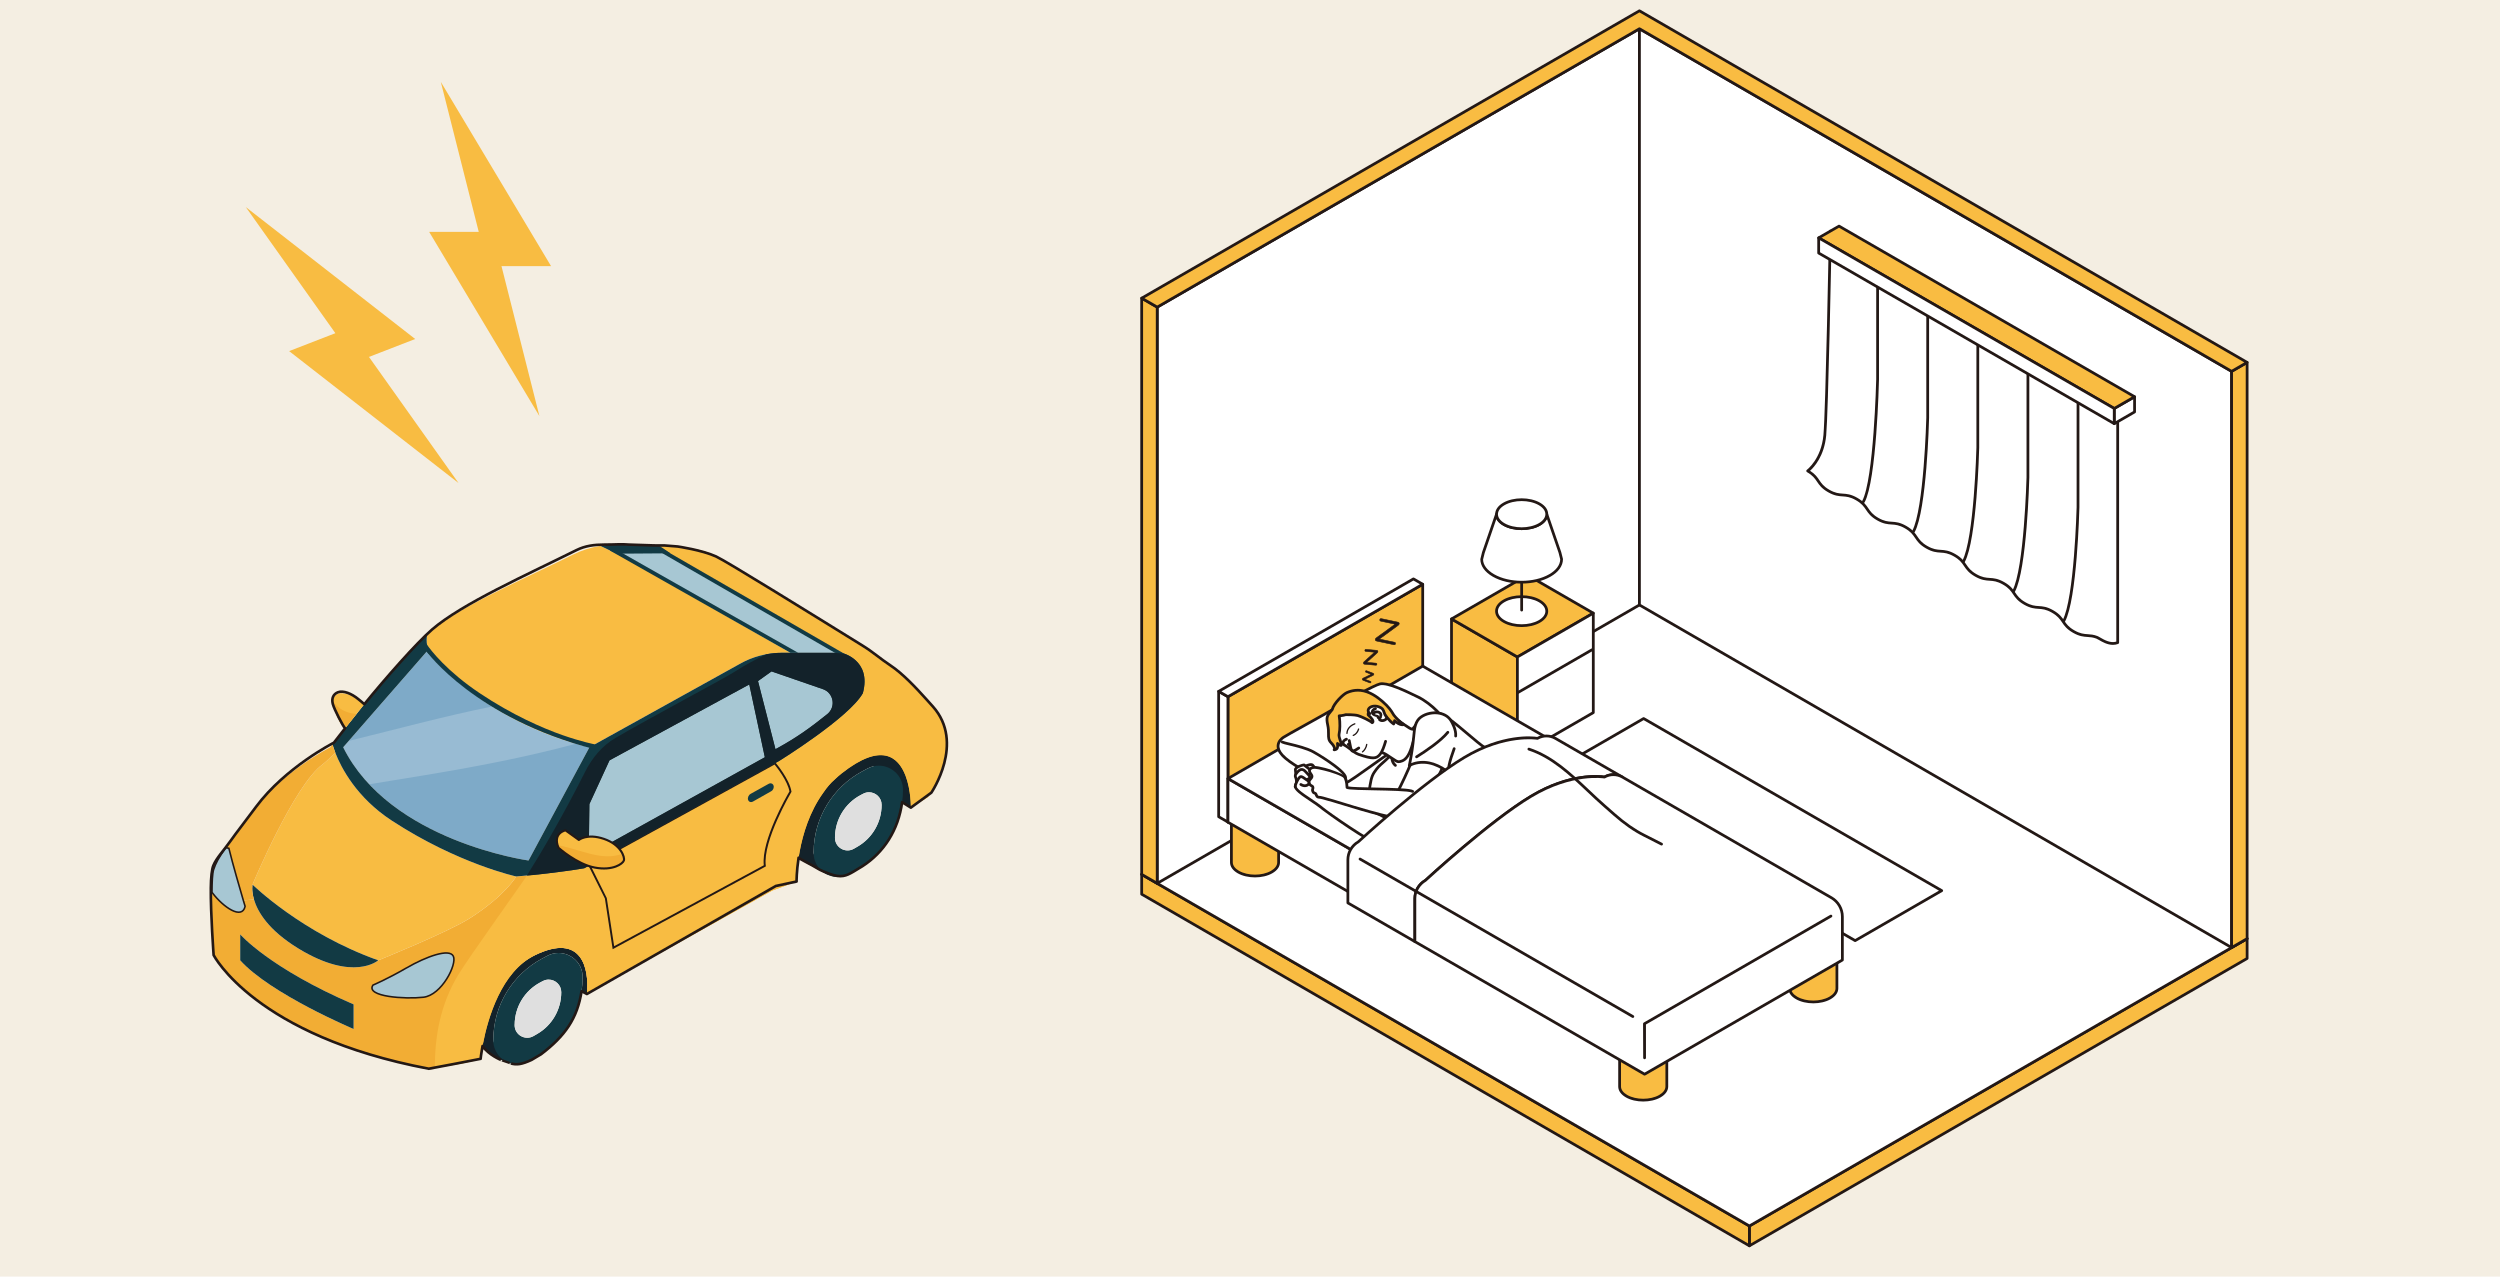 <?xml version="1.0" encoding="UTF-8"?><svg id="_レイヤー_2" xmlns="http://www.w3.org/2000/svg" viewBox="0 0 470 240"><defs><style>.cls-1{opacity:.2;}.cls-1,.cls-2,.cls-3{fill:#fff;}.cls-4{stroke-miterlimit:10;stroke-width:.3px;}.cls-4,.cls-5,.cls-6,.cls-7,.cls-8{stroke:#231815;}.cls-4,.cls-9{fill:#a7c7d3;}.cls-10,.cls-6{fill:#231815;}.cls-5{stroke-width:.4px;}.cls-5,.cls-11,.cls-6,.cls-3,.cls-7,.cls-8{stroke-linecap:round;stroke-linejoin:round;}.cls-5,.cls-11,.cls-7,.cls-8{fill:none;}.cls-12{fill:#f8bc42;}.cls-13{fill:#f9bc42;}.cls-14{fill:#13222a;}.cls-11,.cls-3{stroke:#040000;stroke-width:.28px;}.cls-6{stroke-width:.1px;}.cls-15{fill:#7eaac8;}.cls-16{fill:#123a44;}.cls-17{fill:#e7e6e5;}.cls-7{stroke-width:.5px;}.cls-18{fill:#dfdfdf;}.cls-8{stroke-width:.25px;}.cls-19{fill:#ebc844;}.cls-20{fill:#f4eee2;}.cls-21{fill:#f2ad34;}</style></defs><g id="_レイヤー_1-2"><rect class="cls-20" width="470" height="240"/><polygon class="cls-14" points="173.039 144.378 171.242 151.835 168.928 150.378 162.044 141.15 167.739 140.49 173.039 144.378"/><path class="cls-14" d="M100.592,179.561c8.764-4.247,10.233,2.442,9.744,7.31l-1.002-.534c.139-.862.205-1.746.205-2.638,0-2.64-2.164-4.539-4.539-4.539-.709,0-1.448.175-2.143.548l-.979.526c-5.578,2.997-9.079,8.794-9.137,15.124l-.008.161c-.007,1.024,2.786,3.669,3.312,4.407,0,0-3.614-.781-5.578-3.618-2.687-3.881,3.764-13.662,10.125-16.747Z"/><path class="cls-14" d="M155.662,146.874c4.555-3.815,6.385-4.827,8.254-4.291,3.901,1.119,4.776,2.965,4.776,2.965-.856-1.001-2.128-1.608-3.466-1.608-.716,0-1.447.176-2.141.548l-.988.526c-5.57,2.998-9.079,8.794-9.137,15.117v.168c-.007,1.024,2.185,3.454,2.711,4.193,0,0-2.116-1.147-3.603-1.977-2.914-1.629-2.878-2.33-2.878-2.33,0,0,2.292-9.203,3.77-10.523.643-.892,2.673-2.758,2.702-2.787Z"/><path class="cls-21" d="M39.846,167.851c-.044,4.84.315,11.711.315,11.711,0,0,7.799,15.191,40.452,21.36,0,0,7.062-.892,9.744-1.864,0,0,.11-1.148.454-2.902.899-4.635,3.42-13.509,9.781-16.594,8.764-4.247,10.233,2.442,9.744,7.31l34.831-19.444,4.591-1.704s-.11-9.576,5-16.666c.007,0,.007-.014.007-.014.651-.958,1.374-1.835,2.193-2.53.395-.387.819-.753,1.256-1.103,7.472-5.907,10.658-3.151,12.019.402l.007.007c1.053,2.771,1.002,6.016,1.002,6.016l3.165-1.951s7.069-10.234.98-17.054c-.402-.454-.789-.877-1.148-1.279-3.648-4.05-7.836-7.558-12.47-10.424-9.386-5.804-26.148-16.126-28.063-16.996-2.683-1.221-7.675-1.506-7.675-1.506l-4.014-.073v.073s2.296,1.988,2.296,1.988l33.903,18.114s5.703,1.257,3.999,7.595c-2.559,4.569-15.694,12.712-15.694,12.712l-1.828,1.009.008.007s1.724,3.502,2.105,5.812c0,0-3.626,8.114-3.019,12.917l-28.465,15.387-1.425-9.305-2.997-5.994c-.081-.022-.162-.051-.241-.079h-.008l-.812.446c-6.082,1.03-12.792,1.542-12.792,1.542,0,0-2.069,3.633-8.772,7.888-4.209,2.661-17.164,7.88-17.164,7.88,0,0-4.634,4.138-15.051-2.244-5.636-3.458-7.632-6.893-8.311-9.196l-2.004.168c.204.702.336,1.126.336,1.126-.57,2.573-4.079.197-6.155-2.544h-.081ZM70.116,185.197s2.654-1.118,6.323-3.239c3.669-2.119,8.056-3.72,8.787-2.193.731,1.528-2.193,7.31-5.607,7.713-3.406.395-10.964-.088-9.502-2.281ZM45.16,175.666s5.483,6.338,21.316,13.158v4.627s-15.606-6.578-21.316-12.909v-4.876Z"/><path class="cls-12" d="M99.056,164.598c2.445-.228,6.746-.682,10.782-1.366l.812-.446h.008c.08.028.161.058.241.079l2.997,5.994,1.425,9.305,28.465-15.387c-.607-4.802,3.019-12.917,3.019-12.917-.381-2.31-2.105-5.812-2.105-5.812l-.008-.007,1.828-1.009s13.136-8.144,15.694-12.712c1.704-6.337-3.999-7.595-3.999-7.595l-33.903-18.114-2.296-1.988v-.073l4.014.073s4.993.285,7.675,1.506c1.915.87,18.677,11.192,28.063,16.996,4.635,2.866,8.822,6.374,12.47,10.424.359.402.745.826,1.148,1.279,6.09,6.82-.98,17.054-.98,17.054l-3.165,1.951s.051-3.245-1.002-6.016l-.007-.007c-1.36-3.553-4.547-6.309-12.019-.402-.438.35-.862.716-1.256,1.103-.819.695-1.542,1.571-2.193,2.536,0,0,0,.008-.007.008-5.11,7.09-5,16.666-5,16.666l-4.591,1.704-34.831,19.444c.489-4.869-.98-11.557-9.744-7.31-6.36,3.085-8.881,11.959-9.781,16.594-.344,1.754-.454,2.902-.454,2.902-2.01.728-6.477,1.411-8.591,1.708-.046-6.086,1.094-11.974,4.314-17.383,1.958-3.288,12.915-18.501,12.975-18.785Z"/><path class="cls-16" d="M152.96,160.132v.168c-.007,1.024.307,1.93.833,2.669,1.28,1.791,3.816,2.543,5.965,1.301l1.331-.767c5.365-3.099,8.669-8.823,8.669-15.022,0-1.147-.409-2.156-1.067-2.931-.856-1.001-2.128-1.608-3.466-1.608-.716,0-1.447.176-2.141.548l-.988.526c-5.57,2.998-9.079,8.794-9.137,15.117ZM156.973,157.398c.036-3.305,1.864-6.331,4.773-7.896l.512-.269c.365-.198.746-.285,1.119-.285,1.243,0,2.368.993,2.368,2.368,0,3.239-1.726,6.228-4.524,7.844l-.695.402c-1.587.914-3.568-.241-3.553-2.076v-.088Z"/><path class="cls-18" d="M161.747,149.502l.512-.269c.365-.198.746-.285,1.119-.285,1.243,0,2.368.993,2.368,2.368,0,3.239-1.726,6.228-4.524,7.844l-.695.402c-1.587.914-3.568-.241-3.553-2.076v-.088c.036-3.305,1.864-6.331,4.773-7.896Z"/><polygon class="cls-9" points="158.215 122.727 148.611 122.727 116.11 103.902 124.824 103.501 158.215 122.727"/><path class="cls-9" d="M154.634,129.54c2.076.65,2.58,3.355.884,4.715-3.012,2.412-5.533,4.306-9.729,6.586l-3.282-12.8,2.543-1.813,9.584,3.312Z"/><path class="cls-13" d="M80.358,119.065c5.585-4.839,18.151-10.205,27.339-14.781,1.638-.818,3.377-1.374,5.168-1.659l4.137,1.988h.008l31.6,18.114h-1.609c-2.807,0-5.562.731-7.997,2.128l-28.194,15.635c-17.792-4.196-28.165-15.183-30.219-17.536l.285-.212c-1.082-1.564-.52-3.677-.52-3.677Z"/><path class="cls-12" d="M116.461,159.584l29.205-16.078s2.563,3.004,2.943,5.314c0,0-5.43,9.155-4.823,13.958l-28.465,15.387-1.425-9.305-2.997-5.994c.526.175,5.782-3.027,5.562-3.282Z"/><path class="cls-10" d="M110.956,162.692l-.418-.139,3.181,6.364,1.461,9.533,28.693-15.51.11-.06-.015-.124c-.592-4.686,4.745-13.75,4.799-13.841l.034-.058-.011-.066c-.384-2.333-2.878-5.28-2.984-5.405l-.098-.114-29.334,16.152-.197.107.072.085c-.557.622-4.827,3.106-5.292,3.076ZM111.175,163.01c1.285-.348,5.135-2.824,5.421-3.25.014-.022.025-.042.034-.061l28.991-15.962c.459.562,2.437,3.074,2.796,5.048-.499.851-5.315,9.203-4.827,13.89l-28.127,15.205-1.387-9.049-2.9-5.822Z"/><path class="cls-9" d="M114.591,142.947l26.271-14.262,2.925,13.677-28.794,15.965c-.3-.19-.636-.366-1.009-.519-1.323-.541-2.42-.643-3.253-.57l.08-6.068,3.78-8.223Z"/><path class="cls-16" d="M117.39,102.464l6.461.088,2.191,1.469-9.608.07.567.523-4.137-1.988c1.484-.249,3.004-.299,4.525-.161Z"/><path class="cls-12" d="M106.425,156.104l2.426,1.703s.665-.467,1.879-.57c.833-.074,1.93.029,3.253.57.373.154.708.33,1.009.519.607.38,1.089.818,1.469,1.257.219.255.41.504.571.752.607.929.094,2.171-.987,2.427-1.023.241-2.347.46-3.677.409-.446-.022-.943-.132-1.469-.307l-.088-.168-.153.089h-.008c-2.632-.95-5.687-3.312-5.687-3.312-1.098-3.202,1.462-3.37,1.462-3.37Z"/><path class="cls-21" d="M117.101,160.477c.475.909-.027,2.043-1.056,2.286-1.023.241-2.347.46-3.677.409-.446-.022-.943-.132-1.469-.307l-.088-.168-.153.089h-.008c-2.632-.95-5.687-3.312-5.687-3.312-.077-.222-.131-.425-.174-.62.105.036.206.074.324.095,4.171.782,8.04,3.037,11.988,1.527Z"/><path class="cls-17" d="M110.899,162.866c-.081-.022-.162-.051-.241-.079l.153-.089.088.168Z"/><path class="cls-15" d="M80.592,122.954c2.054,2.354,12.427,13.341,30.219,17.536l-11.447,21.287s-26.075-3.59-34.847-21.287l15.694-17.982s.125.161.38.446Z"/><path class="cls-1" d="M92.512,132.823c4.215,2.64,9.481,5.23,15.76,7.004-9.525,2.563-19.24,4.4-28.972,6.001-3.297.542-6.597,1.082-9.899,1.616-1.912-2.033-3.588-4.338-4.885-6.954l1.047-1.199c8.976-2.193,17.898-4.635,26.948-6.468Z"/><path class="cls-16" d="M92.741,195.359l-.008.161c-.007,1.024.307,1.93.833,2.669,1.279,1.79,3.816,2.543,5.973,1.301l1.323-.76c4.59-2.654,7.682-7.237,8.472-12.391.139-.862.205-1.746.205-2.638,0-2.64-2.164-4.539-4.539-4.539-.709,0-1.448.175-2.143.548l-.979.526c-5.578,2.997-9.079,8.794-9.137,15.124ZM96.747,192.705l.007-.08c.029-3.312,1.856-6.338,4.766-7.903l.512-.27c.365-.197.745-.285,1.118-.285,1.243,0,2.368.995,2.368,2.369,0,3.239-1.726,6.228-4.525,7.844l-.694.402c-1.587.913-3.567-.242-3.553-2.076Z"/><path class="cls-18" d="M101.52,184.722l.512-.27c.365-.197.745-.285,1.118-.285,1.243,0,2.368.995,2.368,2.369,0,3.239-1.726,6.228-4.525,7.844l-.694.402c-1.587.913-3.567-.242-3.553-2.076l.007-.08c.029-3.312,1.856-6.338,4.766-7.903Z"/><path class="cls-12" d="M60.679,143.677c.622-.446,2.252-2.068,2.252-2.068l.124-.051c1.067,2.727,3.933,8.363,10.6,12.719,12.434,8.122,23.391,10.497,23.391,10.497,0,0-2.069,3.633-8.772,7.888-4.209,2.661-17.164,7.88-17.164,7.88-14.378-5.117-23.64-14.24-23.64-14.24,0,0,7.837-18.764,13.209-22.624Z"/><path class="cls-4" d="M76.44,181.959c3.669-2.119,8.056-3.72,8.787-2.193.731,1.528-2.193,7.31-5.607,7.713-3.406.395-10.964-.088-9.502-2.281,0,0,2.654-1.118,6.323-3.239Z"/><path class="cls-16" d="M64.875,136.923c-1.067,1.346-1.894,2.405-2.361,3.011.022.081.176.68.541,1.623,1.067,2.727,3.933,8.363,10.6,12.719,12.434,8.121,23.391,10.497,23.391,10.497,0,0,6.71-.512,12.792-1.542l.812-.446c-2.632-.95-5.687-3.312-5.687-3.312-1.098-3.202,1.462-3.37,1.462-3.37l2.426,1.703s.665-.467,1.879-.57l.08-6.068,3.78-8.223,26.271-14.262,2.925,13.677-28.794,15.965c.607.38,1.089.818,1.469,1.257l28.231-15.541,1.828-1.009s13.136-8.144,15.694-12.712c1.704-6.337-3.999-7.595-3.999-7.595h-9.604s-1.609,0-1.609,0c-2.807,0-5.562.731-7.997,2.128l-28.194,15.635-11.447,21.287s-26.075-3.59-34.847-21.287l15.694-17.982s.125.161.38.446l.285-.212c-1.082-1.564-.52-3.677-.52-3.677-2.873,2.493-7.829,8.363-11.864,13.326-1.345,1.667-2.595,3.231-3.618,4.532ZM142.507,128.041l2.543-1.813,9.584,3.312c2.076.65,2.58,3.355.884,4.715-3.012,2.412-5.533,4.306-9.729,6.586l-3.282-12.8Z"/><path class="cls-14" d="M109.989,145.117c-3.944,7.864-7.964,14.764-10.933,19.481-.044.071,6.455-.633,10.782-1.366l.812-.446c-2.632-.95-5.687-3.312-5.687-3.312-1.098-3.202,1.462-3.37,1.462-3.37l2.426,1.703s.665-.467,1.879-.57l.08-6.068,3.78-8.223,26.271-14.262,2.925,13.677-28.794,15.965c.607.38,1.089.818,1.469,1.257l28.231-15.541,1.828-1.009s13.136-8.144,15.694-12.712c1.704-6.337-3.999-7.595-3.999-7.595h-11.213c-.981,0-1.956.096-2.913.271-1.996.959-3.952,1.984-5.856,3.214-2.273,1.469-15.49,8.417-22.529,12.527-2.528,1.476-4.401,3.761-5.714,6.378ZM142.507,128.041l2.543-1.813,9.584,3.312c2.076.65,2.58,3.355.884,4.715-3.012,2.412-5.533,4.306-9.729,6.586l-3.282-12.8Z"/><path class="cls-12" d="M64.261,130.33c1.06.095,2.39.468,3.655,1.52.212.176.41.358.577.541-1.345,1.667-2.595,3.231-3.618,4.532-.388-.38-.723-.76-.95-1.14-.665-1.155-1.096-2.435-1.359-3.443-.277-1.082.585-2.112,1.696-2.01Z"/><path class="cls-21" d="M67.029,134.214c-.783.977-1.516,1.898-2.154,2.709-.388-.38-.723-.76-.95-1.14-.665-1.155-1.096-2.435-1.359-3.443-.059-.229-.057-.455-.021-.669.879,1.594,2.653,2.44,4.485,2.544Z"/><path class="cls-16" d="M71.11,180.541s-4.634,4.138-15.051-2.244c-5.636-3.458-7.632-6.893-8.311-9.196-.505-1.71-.279-2.8-.279-2.8,0,0,9.262,9.124,23.64,14.24Z"/><path class="cls-16" d="M66.476,188.823v4.627s-15.606-6.578-21.316-12.909v-4.876s5.483,6.338,21.316,13.158Z"/><path class="cls-21" d="M62.083,140.49s.153-.197.431-.556c.022.081.176.68.541,1.623l-.124.051s-1.63,1.623-2.252,2.068c-5.372,3.86-13.209,22.624-13.209,22.624,0,0-.226,1.09.279,2.8l-2.004.168c-.621-2.112-1.959-6.71-2.718-9.795l-.593-.117c1.053-1.499,2.618-3.59,5.037-6.843,5.541-7.427,14.613-12.025,14.613-12.025Z"/><path class="cls-4" d="M42.434,159.358l.593.117c.759,3.084,2.097,7.683,2.718,9.795.204.702.336,1.126.336,1.126-.57,2.573-4.079.197-6.155-2.544h-.081c.015-2.039.102-3.72.315-4.371.409-1.235.921-2.193,2.273-4.122Z"/><path class="cls-16" d="M80.211,121.108c.789,1.183,3.86,5.117,9.982,9.214,6.122,4.098,11.878,6.594,15.533,7.873,3.655,1.28,6.085,1.739,6.085,1.739l-.055.907c-22.387-5.76-31.546-18.333-31.546-18.333v-.95s-.788-1.633,0-.449Z"/><polygon class="cls-16" points="150.054 122.727 148.611 122.727 114.683 103.513 115.044 102.878 150.054 122.727"/><polygon class="cls-16" points="158.703 122.89 156.988 122.743 123.669 103.514 124.034 102.882 158.703 122.89"/><path class="cls-16" d="M141.12,149.244l3.383-1.883c.373-.208.782-.068.918.312.136.384-.057.867-.434,1.078l-3.429,1.939c-.122.068-.246.101-.362.101-.258,0-.48-.157-.562-.434-.119-.402.099-.898.486-1.113Z"/><path class="cls-7" d="M40.161,179.561s7.799,15.191,40.452,21.36c0,0,9.519-1.782,9.744-1.864,0,0,.086-.923.36-2.41,1.137,1.696,3.495,2.636,3.495,2.636-.004-.004,1.835.647,1.832.643,1.114.322,2.063.175,3.893-.667l1.788-1.065c4.47-3.395,6.818-6.702,7.608-11.856l1.002.534,35.519-20.309,3.903-.839s-.019-1.833.38-4.471c.426.334,1.706.957,2.614,1.464,1.487.83,1.109.774,3.251,1.574,2.141.8,3.087.366,4.431-.412l1.695-1.029c4.014-2.584,6.759-6.766,7.472-12.047l1.64,1.032,3.853-2.816s6.381-9.369.292-16.189c-.403-.454-.788-.877-1.148-1.279-1.983-2.201-4.496-4.908-6.873-6.48-1.996-1.32-3.128-2.416-5.244-3.724-9.386-5.804-25.59-15.865-27.505-16.734-2.683-1.221-7.222-1.872-7.222-1.872l-2.39-.189-2.09-.013-4.643-.151c-1.521-.138-2.477,0-4.683,0-1.814,0-3.566.212-5.204,1.031-9.188,4.576-21.585,10.102-27.17,14.942-2.873,2.493-8.686,9.067-12.721,14.03-.167-.183-.914-.775-1.125-.952-1.265-1.052-2.848-1.676-3.839-1.29-.834.325-1.241,1.108-.963,2.19.263,1.008,1.923,4.204,2.31,4.584-1.067,1.346-1.206,1.54-1.672,2.146-.278.359-.431.556-.431.556,0,0-9.073,4.598-14.614,12.025-2.418,3.253-3.703,4.859-4.756,6.357-1.353,1.929-2.687,3.239-3.306,4.748-.26.634-.449,2.18-.464,4.218-.044,4.84.529,12.588.529,12.588Z"/><polygon class="cls-12" points="66.897 68.059 78.056 63.733 46.207 38.926 66.897 68.059"/><polygon class="cls-12" points="65.515 61.681 54.356 66.007 86.205 90.813 65.515 61.681"/><polygon class="cls-12" points="91.633 50.034 103.601 50.034 82.871 15.393 91.633 50.034"/><polygon class="cls-12" points="92.65 43.588 80.681 43.588 101.412 78.229 92.65 43.588"/><path class="cls-5" d="M104.998,159.378s3.411,3.078,6.814,3.725c3.403.648,5.271-.709,5.478-1.327.208-.618-.566-2.979-3.74-4.062-3.173-1.084-4.726.194-4.726.194l-2.511-1.804s-2.477.488-1.316,3.274Z"/><g id="Axo_Extrusion"><g id="Axo_Surface"><polygon id="Axo_panel" class="cls-13" points="328.884 230.485 422.457 176.46 422.457 180.189 328.884 234.214 328.884 230.485"/><path class="cls-10" d="M328.884,234.475c-.045,0-.09-.011-.13-.035-.081-.047-.131-.133-.131-.226v-3.73c0-.093.05-.179.131-.226l93.573-54.024c.08-.047.18-.047.26,0,.081.047.131.133.131.226v3.729c0,.093-.05.179-.131.226l-93.573,54.025c-.04.023-.085.035-.13.035ZM329.145,230.635v3.129l93.052-53.724v-3.128l-93.052,53.724Z"/></g><g id="Axo_Surface_"><polygon id="Axo_panel-2" class="cls-13" points="214.638 164.384 328.884 230.485 328.884 234.214 214.638 168.113 214.638 164.384"/><path class="cls-10" d="M328.884,234.475c-.045,0-.09-.012-.131-.035l-114.247-66.102c-.08-.046-.13-.133-.13-.225v-3.729c0-.093.05-.179.131-.226.082-.046.18-.046.26,0l114.247,66.101c.08.047.13.133.13.226v3.73c0,.093-.05.179-.131.226-.04.023-.085.035-.13.035ZM214.898,167.962l113.726,65.8v-3.128l-113.726-65.8v3.127Z"/></g><g id="Axo_cap"><polygon id="Axo_base" class="cls-2" points="214.638 164.384 308.211 110.359 422.457 176.46 328.884 230.485 214.638 164.384"/><path class="cls-10" d="M328.884,230.745c-.045,0-.09-.012-.131-.035l-114.247-66.101c-.08-.046-.13-.133-.13-.225s.05-.179.131-.225l93.573-54.024c.08-.047.179-.047.261,0l114.246,66.101c.08.047.13.133.13.226s-.05.179-.131.226l-93.573,54.024c-.04.023-.085.035-.13.035ZM215.158,164.384l113.726,65.8,93.053-53.724-113.726-65.801-93.053,53.724Z"/></g></g><polygon class="cls-2" points="217.554 57.741 217.554 166.071 308.212 113.731 308.212 5.403 217.554 57.741"/><path class="cls-10" d="M217.554,166.332c-.045,0-.09-.012-.13-.035-.081-.046-.131-.133-.131-.225V57.741c0-.093.05-.179.131-.225L308.082,5.177c.08-.047.18-.047.26,0,.081.046.131.133.131.225v108.328c0,.093-.05.179-.131.225l-90.658,52.341c-.04.023-.085.035-.13.035ZM217.815,57.891v107.73l90.137-52.04V5.854l-90.137,52.037Z"/><polygon class="cls-2" points="308.212 5.403 308.212 113.731 419.541 178.145 419.541 69.814 308.212 5.403"/><path class="cls-10" d="M419.542,178.406c-.045,0-.09-.012-.131-.035l-111.329-64.415c-.08-.046-.13-.133-.13-.225V5.403c0-.093.05-.179.131-.226.08-.046.179-.046.26,0l111.329,64.412c.08.046.13.132.13.225v108.331c0,.093-.05.179-.131.226-.04.023-.084.035-.13.035ZM308.473,113.58l110.808,64.114v-107.73L308.473,5.854v107.726Z"/><polygon class="cls-13" points="217.554 57.741 217.554 166.071 214.637 164.382 214.637 56.054 217.554 57.741"/><path class="cls-10" d="M217.554,166.332c-.045,0-.09-.012-.131-.035l-2.917-1.69c-.08-.046-.13-.133-.13-.225V56.054c0-.093.05-.179.131-.226.08-.046.179-.046.26,0l2.917,1.686c.08.046.13.133.13.225v108.331c0,.093-.05.179-.131.226-.04.023-.085.035-.13.035ZM214.898,164.232l2.396,1.388V57.891l-2.396-1.385v107.726Z"/><polygon class="cls-13" points="422.458 68.131 422.458 176.459 419.541 178.145 419.541 69.814 422.458 68.131"/><path class="cls-10" d="M419.542,178.406c-.045,0-.09-.011-.13-.035-.081-.047-.131-.133-.131-.226v-108.331c0-.093.05-.179.131-.226l2.917-1.683c.08-.046.179-.046.26,0,.08.046.13.133.13.225v108.327c0,.093-.05.179-.13.226l-2.917,1.687c-.041.023-.085.035-.131.035ZM419.802,69.965v107.73l2.396-1.385v-107.726l-2.396,1.382Z"/><polygon class="cls-13" points="422.458 68.131 419.541 69.814 308.212 5.403 217.554 57.741 214.637 56.054 308.212 2.031 422.458 68.131"/><path class="cls-10" d="M419.542,70.075c-.045,0-.09-.012-.131-.035L308.212,5.704l-90.528,52.262c-.08.047-.179.047-.26,0l-2.917-1.686c-.08-.046-.13-.133-.13-.225s.05-.179.131-.225L308.082,1.805c.08-.047.179-.047.26,0l114.246,66.101c.08.046.13.133.13.225s-.05.179-.131.226l-2.917,1.683c-.04.023-.084.035-.13.035ZM308.212,5.142c.045,0,.09.012.131.035l111.199,64.336,2.396-1.382L308.212,2.331l-93.054,53.723,2.396,1.385L308.082,5.177c.04-.023.085-.035.13-.035Z"/><g id="Axo_Extrusion-2"><g id="Axo_Surface-2"><polygon id="Axo_panel-3" class="cls-13" points="285.271 123.513 285.271 142.206 272.883 135.054 272.883 116.361 285.271 123.513"/><path class="cls-10" d="M285.271,142.467c-.045,0-.09-.012-.13-.035l-12.388-7.152c-.081-.046-.131-.133-.131-.225v-18.693c0-.093.05-.179.131-.225.08-.047.18-.047.26,0l12.388,7.152c.081.046.131.133.131.225v18.693c0,.093-.05.179-.131.225-.04.023-.084.035-.13.035ZM273.143,134.904l11.867,6.851v-18.092l-11.867-6.851v18.092Z"/></g><g id="Axo_Surface_-2"><polygon id="Axo_panel-4" class="cls-13" points="299.539 115.275 285.271 123.513 272.883 116.361 287.151 108.123 299.539 115.275"/><path class="cls-10" d="M285.271,123.773c-.045,0-.09-.012-.13-.035l-12.388-7.152c-.081-.046-.131-.133-.131-.225s.05-.179.131-.225l14.268-8.238c.08-.047.18-.047.26,0l12.388,7.152c.081.046.131.133.131.225s-.05.179-.131.225l-14.268,8.238c-.04.023-.084.035-.13.035ZM273.404,116.361l11.867,6.851,13.747-7.937-11.867-6.851-13.747,7.937Z"/></g><g id="Axo_cap-2"><polygon id="Axo_base-2" class="cls-2" points="299.539 115.275 299.539 133.969 285.271 142.206 285.271 123.513 299.539 115.275"/><path class="cls-10" d="M285.271,142.467c-.045,0-.09-.012-.13-.035-.081-.046-.131-.133-.131-.225v-18.693c0-.093.05-.179.131-.225l14.268-8.238c.08-.047.18-.047.26,0,.081.046.131.133.131.225v18.694c0,.093-.05.179-.131.225l-14.268,8.238c-.04.023-.084.035-.13.035ZM285.531,123.663v18.092l13.747-7.937v-18.092l-13.747,7.937Z"/></g><path class="cls-10" d="M285.271,130.515c-.09,0-.177-.047-.226-.13-.072-.125-.029-.284.096-.356l14.015-8.092c.122-.072.283-.03.356.095.072.125.029.284-.096.356l-14.015,8.091c-.041.024-.085.035-.13.035Z"/></g><path class="cls-2" d="M289.412,112.971c1.845,1.065,1.845,2.792,0,3.857-1.845,1.065-4.835,1.065-6.68,0-1.845-1.065-1.845-2.792,0-3.857,1.845-1.065,4.835-1.065,6.68,0Z"/><path class="cls-10" d="M286.072,117.881c-1.257,0-2.513-.276-3.47-.829-.976-.563-1.514-1.328-1.514-2.154s.538-1.59,1.513-2.154c1.915-1.105,5.027-1.105,6.941,0h0c.975.564,1.513,1.329,1.513,2.154s-.538,1.59-1.514,2.154c-.957.553-2.213.829-3.47.829ZM286.072,112.429c-1.163,0-2.325.256-3.21.766-.808.467-1.252,1.072-1.252,1.703s.445,1.236,1.252,1.703c1.771,1.021,4.649,1.021,6.42,0,.808-.467,1.253-1.071,1.253-1.703s-.445-1.236-1.253-1.703h0c-.886-.511-2.047-.766-3.21-.766Z"/><path class="cls-10" d="M286.072,114.956c-.144,0-.26-.117-.26-.26v-9.375c0-.144.116-.26.26-.26s.26.117.26.26v9.375c0,.144-.116.26-.26.26Z"/><path class="cls-2" d="M293.58,105.123c0,1.109-.734,2.219-2.203,3.063-2.927,1.693-7.682,1.693-10.615,0-1.464-.844-2.198-1.953-2.198-3.063l.312-1.245,2.474-7.208c0,.698.458,1.396,1.38,1.927,1.844,1.068,4.839,1.068,6.682,0,.922-.531,1.38-1.229,1.38-1.927l2.474,7.208.312,1.245Z"/><path class="cls-10" d="M286.071,109.71c-1.969,0-3.939-.433-5.439-1.299-1.502-.865-2.328-2.033-2.328-3.288l.319-1.308,2.481-7.229c.041-.12.162-.196.289-.172.125.021.217.129.217.257,0,.633.444,1.237,1.25,1.701,1.771,1.025,4.651,1.024,6.422,0,.806-.465,1.25-1.069,1.25-1.702,0-.127.092-.236.217-.257.122-.024.248.052.289.172l2.474,7.208.319,1.266c.004.021.007.042.007.063,0,1.256-.829,2.424-2.334,3.288-1.497.866-3.466,1.299-5.435,1.299ZM281.315,97.574l-2.193,6.388-.305,1.224c.008.998.741,2.005,2.075,2.773,2.858,1.65,7.503,1.649,10.354,0,1.324-.761,2.06-1.756,2.074-2.806l-.305-1.213-2.186-6.367c-.244.472-.68.899-1.286,1.248-1.913,1.108-5.028,1.108-6.943,0-.605-.349-1.042-.776-1.285-1.248Z"/><path class="cls-2" d="M290.793,96.67c0,.698-.458,1.396-1.38,1.927-1.844,1.068-4.839,1.068-6.682,0-.922-.531-1.38-1.229-1.38-1.927s.458-1.396,1.38-1.927c1.844-1.068,4.839-1.068,6.682,0,.922.531,1.38,1.229,1.38,1.927Z"/><path class="cls-10" d="M286.072,99.653c-1.257,0-2.514-.277-3.471-.831-.974-.561-1.511-1.326-1.511-2.152s.537-1.592,1.511-2.153c1.913-1.108,5.028-1.109,6.943,0,.973.561,1.51,1.325,1.51,2.152s-.537,1.591-1.511,2.153c-.957.554-2.214.831-3.471.831ZM286.072,94.199c-1.163,0-2.325.256-3.21.769-.807.465-1.251,1.069-1.251,1.702s.444,1.237,1.25,1.701c1.771,1.025,4.651,1.024,6.422,0,.806-.465,1.25-1.069,1.25-1.702s-.444-1.237-1.249-1.701c-.886-.513-2.049-.769-3.212-.769Z"/><polygon class="cls-2" points="348.765 176.84 365.044 167.441 309.004 135.086 292.724 144.484 348.765 176.84"/><path class="cls-10" d="M348.765,177.1c-.045,0-.09-.011-.13-.035l-56.041-32.355c-.081-.046-.131-.133-.131-.225s.05-.179.131-.225l16.279-9.399c.08-.047.18-.047.26,0l56.041,32.355c.081.046.131.133.131.225s-.05.179-.131.225l-16.279,9.399c-.04.023-.085.035-.13.035ZM293.246,144.484l55.52,32.055,15.758-9.098-55.52-32.055-15.758,9.098Z"/><g id="Axo_Extrusion-3"><g id="Axo_Surface-3"><path id="Axo_panel-5" class="cls-13" d="M304.489,195.536c0,.657.432,1.313,1.3,1.814,1.733,1,4.542,1,6.275,0,.865-.499,1.3-1.154,1.3-1.809v8.73c0,.655-.434,1.309-1.3,1.809-1.733,1-4.542,1-6.275,0-.868-.501-1.3-1.158-1.3-1.814v-8.73Z"/><path class="cls-10" d="M308.926,207.085c-1.183,0-2.366-.26-3.267-.78-.923-.533-1.431-1.258-1.431-2.04v-8.73c0-.144.116-.26.261-.26s.26.116.26.26c0,.589.415,1.153,1.17,1.588,1.658.957,4.355.957,6.014,0,.754-.436,1.169-.997,1.169-1.583,0-.144.116-.26.26-.26s.26.116.26.26v8.73c0,.779-.507,1.502-1.429,2.035-.902.52-2.085.78-3.268.78ZM304.749,196.844v7.421c0,.589.415,1.153,1.17,1.588,1.658.957,4.355.957,6.014,0,.754-.436,1.169-.997,1.169-1.583v-7.425c-.231.268-.536.515-.908.73-1.803,1.04-4.734,1.04-6.535,0-.373-.216-.679-.463-.91-.732Z"/></g><g id="Axo_cap-3"><path id="Axo_base-3" class="cls-19" d="M304.489,195.536c0-.655.434-1.309,1.3-1.809,1.733-1,4.542-1,6.275,0,.868.501,1.3,1.158,1.3,1.814s-.434,1.309-1.3,1.809c-1.733,1-4.542,1-6.275,0-.868-.501-1.3-1.158-1.3-1.814Z"/><path class="cls-10" d="M308.926,198.356c-1.183,0-2.366-.26-3.267-.78-.923-.533-1.431-1.258-1.431-2.04s.508-1.502,1.43-2.035c1.802-1.04,4.733-1.04,6.535,0,.923.533,1.43,1.257,1.43,2.04s-.507,1.502-1.429,2.035c-.902.52-2.085.78-3.268.78ZM308.926,193.235c-1.089,0-2.178.239-3.008.718-.754.436-1.169.998-1.169,1.583,0,.589.415,1.153,1.17,1.588,1.658.957,4.355.957,6.014,0,.754-.436,1.169-.997,1.169-1.583,0-.589-.415-1.153-1.169-1.588-.829-.479-1.918-.718-3.006-.718Z"/></g></g><g id="Axo_Extrusion-4"><g id="Axo_Surface-4"><path id="Axo_panel-6" class="cls-13" d="M231.505,153.398c0,.657.432,1.313,1.3,1.814,1.733,1,4.542,1,6.275,0,.865-.499,1.3-1.154,1.3-1.809v8.73c0,.655-.434,1.309-1.3,1.809-1.733,1-4.542,1-6.275,0-.868-.501-1.3-1.158-1.3-1.814v-8.73Z"/><path class="cls-10" d="M235.942,164.948c-1.184,0-2.367-.26-3.268-.78-.922-.532-1.43-1.257-1.43-2.04v-8.73c0-.144.116-.26.261-.26s.26.117.26.26c0,.589.415,1.153,1.169,1.589,1.659.957,4.356.957,6.015,0,.754-.436,1.169-.998,1.169-1.583,0-.144.116-.26.26-.26s.26.117.26.26v8.73c0,.779-.508,1.502-1.431,2.034-.901.52-2.084.78-3.267.78ZM231.765,154.707v7.421c0,.589.415,1.153,1.169,1.589,1.659.957,4.356.957,6.015,0,.754-.436,1.169-.998,1.169-1.583v-7.426c-.231.268-.537.515-.91.73-1.802,1.04-4.734,1.04-6.534,0-.373-.215-.678-.462-.909-.731Z"/></g><g id="Axo_cap-4"><path id="Axo_base-4" class="cls-19" d="M231.505,153.398c0-.655.434-1.309,1.3-1.809,1.733-1,4.542-1,6.275,0,.868.501,1.3,1.158,1.3,1.814s-.434,1.309-1.3,1.809c-1.733,1-4.542,1-6.275,0-.868-.501-1.3-1.158-1.3-1.814Z"/><path class="cls-10" d="M235.942,156.218c-1.184,0-2.367-.26-3.268-.78-.922-.532-1.43-1.257-1.43-2.04s.508-1.502,1.43-2.034c1.801-1.042,4.732-1.041,6.535,0,.922.532,1.43,1.256,1.43,2.039,0,.779-.508,1.502-1.431,2.034-.901.52-2.084.78-3.267.78ZM235.941,151.097c-1.089,0-2.177.239-3.006.718-.754.435-1.169.997-1.169,1.583,0,.589.415,1.153,1.169,1.589,1.659.957,4.356.957,6.015,0,.754-.436,1.169-.998,1.169-1.583,0-.589-.415-1.153-1.169-1.588-.83-.479-1.918-.718-3.008-.718Z"/></g></g><g id="Axo_Extrusion-5"><g id="Axo_Surface-5"><path id="Axo_panel-7" class="cls-13" d="M336.465,177.074c0,.657.432,1.313,1.3,1.814,1.733,1,4.542,1,6.275,0,.865-.499,1.3-1.154,1.3-1.809v8.73c0,.655-.434,1.309-1.3,1.809-1.733,1-4.542,1-6.275,0-.868-.501-1.3-1.158-1.3-1.814v-8.73Z"/><path class="cls-10" d="M340.902,188.624c-1.184,0-2.367-.26-3.268-.78-.922-.532-1.43-1.256-1.43-2.04v-8.73c0-.143.116-.26.26-.26s.26.117.26.26c0,.59.415,1.154,1.169,1.588,1.659.957,4.355.958,6.015,0,.753-.435,1.169-.997,1.169-1.582,0-.144.116-.26.26-.26s.26.116.26.26v8.73c0,.78-.508,1.502-1.43,2.034-.901.52-2.084.78-3.267.78ZM336.726,178.383v7.421c0,.59.415,1.154,1.169,1.588,1.659.957,4.355.958,6.015,0,.753-.435,1.169-.997,1.169-1.582v-7.425c-.231.268-.536.514-.909.729-1.803,1.04-4.734,1.04-6.534,0-.373-.215-.678-.462-.909-.731Z"/></g><g id="Axo_cap-5"><path id="Axo_base-5" class="cls-19" d="M336.465,177.074c0-.655.434-1.309,1.3-1.809,1.733-1,4.542-1,6.275,0,.868.501,1.3,1.158,1.3,1.814s-.434,1.309-1.3,1.809c-1.733,1-4.542,1-6.275,0-.868-.501-1.3-1.158-1.3-1.814Z"/><path class="cls-10" d="M340.902,179.894c-1.184,0-2.367-.26-3.268-.78-.922-.532-1.43-1.256-1.43-2.04,0-.779.507-1.502,1.429-2.034,1.801-1.04,4.732-1.041,6.535,0,.922.532,1.43,1.257,1.43,2.04s-.508,1.502-1.43,2.034c-.901.52-2.084.78-3.267.78ZM340.902,174.773c-1.089,0-2.178.239-3.008.718-.753.436-1.169.998-1.169,1.583,0,.59.415,1.154,1.169,1.588,1.659.957,4.355.958,6.015,0,.753-.435,1.169-.997,1.169-1.582,0-.59-.415-1.154-1.169-1.589-.829-.478-1.918-.718-3.007-.718Z"/></g></g><g id="Axo_Extrusion-6"><g id="Axo_Surface-6"><path id="Axo_panel-8" class="cls-19" d="M263.481,134.937c0,.657.432,1.313,1.3,1.814,1.733,1,4.542,1,6.275,0,.865-.499,1.3-1.154,1.3-1.809v8.73c0,.655-.434,1.309-1.3,1.809-1.733,1-4.542,1-6.275,0-.868-.501-1.3-1.158-1.3-1.814v-8.73Z"/><path class="cls-10" d="M267.918,146.487c-1.184,0-2.367-.26-3.268-.78-.923-.532-1.431-1.257-1.431-2.04v-8.73c0-.144.116-.26.26-.26s.26.117.26.26c0,.589.415,1.153,1.169,1.589,1.659.957,4.356.957,6.015,0,.753-.435,1.169-.998,1.169-1.583,0-.144.116-.26.26-.26s.26.117.26.26v8.73c0,.78-.508,1.502-1.43,2.034-.901.52-2.084.78-3.267.78ZM263.741,136.245v7.421c0,.589.415,1.153,1.169,1.589,1.659.957,4.356.957,6.015,0,.753-.435,1.169-.998,1.169-1.583v-7.426c-.231.269-.536.515-.909.73-1.802,1.04-4.734,1.04-6.534,0-.373-.215-.679-.462-.91-.731Z"/></g><g id="Axo_cap-6"><path id="Axo_base-6" class="cls-19" d="M263.481,134.937c0-.655.434-1.309,1.3-1.809,1.733-1,4.542-1,6.275,0,.868.501,1.3,1.158,1.3,1.814s-.434,1.309-1.3,1.809c-1.733,1-4.542,1-6.275,0-.868-.501-1.3-1.158-1.3-1.814Z"/><path class="cls-10" d="M267.918,137.757c-1.184,0-2.367-.26-3.268-.78-.923-.532-1.431-1.257-1.431-2.04s.508-1.502,1.431-2.034c1.801-1.041,4.733-1.04,6.534,0,.922.532,1.43,1.257,1.43,2.04s-.508,1.502-1.43,2.034c-.901.52-2.084.78-3.267.78ZM267.918,132.636c-1.089,0-2.178.239-3.008.718-.754.436-1.169.998-1.169,1.583,0,.589.415,1.153,1.169,1.589,1.659.957,4.356.957,6.015,0,.753-.435,1.169-.998,1.169-1.583,0-.589-.415-1.153-1.169-1.589-.829-.478-1.918-.718-3.007-.718Z"/></g></g><g id="Axo_Extrusion-7"><g id="Axo_Surface-7"><polygon id="Axo_panel-9" class="cls-13" points="230.853 130.98 267.47 109.84 267.47 133.414 230.853 154.554 230.853 130.98"/><path class="cls-10" d="M230.853,154.814c-.045,0-.09-.012-.13-.035-.081-.046-.131-.133-.131-.225v-23.573c0-.093.05-.179.131-.225l36.617-21.141c.08-.047.18-.047.26,0,.081.046.131.133.131.225v23.573c0,.093-.05.179-.131.225l-36.616,21.141c-.04.023-.085.035-.13.035ZM231.114,131.131v22.972l36.096-20.84v-22.972l-36.096,20.84Z"/></g><g id="Axo_Surface_-3"><polygon id="Axo_panel-10" class="cls-2" points="229.109 129.974 230.853 130.98 230.853 154.554 229.109 153.547 229.109 129.974"/><path class="cls-10" d="M230.853,154.814c-.045,0-.09-.012-.13-.035l-1.744-1.007c-.081-.046-.131-.133-.131-.225v-23.573c0-.093.05-.179.131-.225.08-.047.18-.047.26,0l1.744,1.007c.081.046.131.133.131.225v23.573c0,.093-.05.179-.131.225-.04.023-.085.035-.13.035ZM229.37,153.397l1.223.706v-22.972l-1.223-.706v22.972Z"/></g><g id="Axo_cap-7"><polygon id="Axo_base-7" class="cls-2" points="229.109 129.974 265.726 108.833 267.47 109.84 230.853 130.98 229.109 129.974"/><path class="cls-10" d="M230.853,131.241c-.045,0-.09-.012-.13-.035l-1.744-1.007c-.081-.046-.131-.133-.131-.225s.05-.179.131-.225l36.616-21.141c.08-.047.18-.047.26,0l1.744,1.007c.081.046.131.133.131.225s-.05.179-.131.225l-36.616,21.141c-.04.023-.085.035-.13.035ZM229.63,129.974l1.223.706,36.096-20.84-1.223-.706-36.096,20.84Z"/></g></g><g id="Axo_Surface-8"><polygon id="Axo_panel-11" class="cls-2" points="308.9 191.429 345.516 170.289 345.516 178.497 308.9 199.637 308.9 191.429"/><path class="cls-10" d="M308.9,199.897c-.045,0-.09-.011-.13-.035-.081-.047-.131-.133-.131-.226v-8.207c0-.093.05-.179.131-.226l36.617-21.14c.08-.047.18-.047.26,0,.081.046.131.133.131.225v8.208c0,.093-.05.179-.131.226l-36.617,21.14c-.04.023-.085.035-.13.035ZM309.16,191.58v7.606l36.096-20.84v-7.606l-36.096,20.84Z"/></g><g id="Axo_Surface_-4"><polygon id="Axo_panel-12" class="cls-2" points="230.853 146.369 308.9 191.429 308.9 199.637 230.853 154.577 230.853 146.369"/><path class="cls-10" d="M308.9,199.897c-.045,0-.09-.011-.13-.035l-78.047-45.06c-.081-.046-.131-.133-.131-.225v-8.208c0-.093.05-.179.131-.225.08-.047.18-.047.26,0l78.047,45.06c.081.047.131.133.131.226v8.207c0,.093-.05.179-.131.226-.04.023-.085.035-.13.035ZM231.114,154.427l77.526,44.759v-7.606l-77.526-44.76v7.607Z"/></g><polygon id="Axo_base-8" class="cls-2" points="230.853 146.369 267.47 125.229 345.516 170.289 308.9 191.429 230.853 146.369"/><path class="cls-10" d="M308.9,191.69c-.045,0-.09-.011-.13-.035l-78.047-45.061c-.081-.046-.131-.133-.131-.225s.05-.179.131-.225l36.617-21.14c.08-.047.18-.047.26,0l78.047,45.06c.081.046.131.133.131.225s-.05.179-.131.225l-36.617,21.141c-.04.023-.085.035-.13.035ZM231.374,146.369l77.526,44.76,36.096-20.84-77.526-44.759-36.096,20.839Z"/><path class="cls-2" d="M259.439,128.573c-1.042.219-6.547,3.273-7.96,4.241-1.413.967-9.299,5.208-10.192,5.803-.893.595-1.637,1.785-.223,3.348,1.414,1.562,4.984,3.422,6.249,3.943s4.91,1.488,5.728,1.265c.818-.223,6.621-4.612,8.407-5.728,1.873-1.17,9.82-4.761,10.118-5.505.298-.744-2.381-3.645-4.984-4.91-2.604-1.265-5.728-2.753-7.142-2.455Z"/><path class="cls-10" d="M252.72,147.463c-1.322,0-4.445-.878-5.505-1.315-1.109-.456-4.823-2.329-6.344-4.009-.644-.712-.927-1.42-.842-2.104.106-.847.744-1.388,1.114-1.635.388-.259,2.023-1.166,3.915-2.216,2.565-1.423,5.472-3.036,6.274-3.585,1.422-.973,6.958-4.05,8.053-4.281h0c1.422-.299,4.269,1,7.31,2.476,2.595,1.26,5.509,4.248,5.112,5.241-.198.495-2.116,1.495-6.143,3.504-1.73.864-3.366,1.679-4.078,2.125-.707.442-2.054,1.405-3.48,2.424-2.694,1.926-4.497,3.198-4.996,3.335-.1.027-.233.04-.39.04ZM259.493,128.828c-.966.204-6.35,3.163-7.866,4.201-.822.563-3.741,2.182-6.315,3.611-1.804,1.001-3.509,1.947-3.88,2.194-.297.198-.806.625-.886,1.265-.066.528.174,1.097.711,1.691,1.381,1.525,4.914,3.366,6.155,3.877,1.373.565,4.867,1.446,5.56,1.254.446-.122,2.877-1.86,4.83-3.256,1.433-1.024,2.786-1.992,3.507-2.442.735-.459,2.38-1.28,4.122-2.15,2.25-1.122,5.649-2.819,5.895-3.239.183-.458-2.171-3.265-4.86-4.571-2.233-1.084-5.604-2.724-6.975-2.435h0Z"/><path class="cls-2" d="M246.941,141.369c-1.86-1.041-5.282-1.562-5.877-1.86l11.903,6.621c-.149-1.116-4.166-3.72-6.026-4.761Z"/><path class="cls-10" d="M252.967,146.391c-.129,0-.241-.095-.258-.226-.118-.882-3.561-3.261-5.896-4.569-1.2-.672-3.132-1.137-4.411-1.445-.713-.171-1.228-.296-1.456-.409-.129-.064-.181-.22-.117-.349.065-.129.223-.181.35-.117.174.087.717.217,1.345.369,1.306.314,3.28.789,4.544,1.497.059.033,5.948,3.396,6.157,4.954.019.143-.081.274-.224.293-.012.002-.023.002-.035.002Z"/><path class="cls-2" d="M270.166,134.036c-3.007.14-3.637,2.028-6.924,5.945-3.253,3.876-3.588,3.271-4.885,5.22-.646.971-.722,1.999-1.149,4.87-.112.755,2.319,1.762,3.088,1.966,2.891.765,18.962-5.399,18.962-5.399v-6.027c-2.098-1.259-7.414-6.652-9.092-6.574Z"/><path class="cls-10" d="M260.907,152.359c-.27,0-.497-.023-.677-.07-.035-.009-3.454-1.081-3.279-2.256l.147-1.008c.316-2.172.446-3.072,1.043-3.968.63-.948,1.056-1.324,1.646-1.843.655-.577,1.551-1.368,3.256-3.399.734-.875,1.333-1.645,1.862-2.325,1.863-2.396,2.797-3.598,5.249-3.712h0c1.154-.057,3.598,2.016,5.961,4.02,1.294,1.098,2.516,2.135,3.276,2.59.079.047.127.132.127.224v6.027c0,.108-.066.205-.167.243-.619.237-14.332,5.478-18.444,5.478ZM270.166,134.036l.012.26c-2.213.103-3.043,1.171-4.862,3.512-.532.683-1.134,1.458-1.875,2.34-1.73,2.061-2.643,2.867-3.311,3.455-.581.512-.963.85-1.557,1.741-.532.799-.657,1.664-.96,3.754l-.148,1.01c-.063.426,1.838,1.396,2.897,1.675,2.205.583,13.051-3.192,18.634-5.326v-5.703c-.797-.507-1.975-1.507-3.218-2.562-2.072-1.757-4.67-3.944-5.6-3.897l-.012-.26Z"/><path class="cls-10" d="M262.337,144.153c-.057,0-.115-.018-.162-.057-.543-.433-.828-1.157-.728-1.844.021-.142.146-.241.295-.22.142.021.241.153.22.296-.073.499.143,1.047.538,1.362.112.09.131.254.041.366-.051.064-.127.098-.203.098Z"/><path class="cls-2" d="M265.016,136.901c-1.109-.693-2.374-1.557-3.403-2.308l-1.958,6.854c.746.163,1.235.606,1.84.982,1.071.665,1.189.979,2.098.629,1.815-.698,1.958-4.126,2.937-6.085-.35,0-.834.352-1.513-.073Z"/><path class="cls-10" d="M262.967,143.462c-.39,0-.67-.188-1.086-.47-.148-.1-.318-.214-.525-.343-.151-.094-.294-.191-.437-.288-.414-.282-.806-.548-1.321-.661-.14-.031-.23-.169-.199-.31.03-.14.168-.229.31-.199.613.134,1.065.442,1.502.739.137.093.274.186.419.276.213.132.389.251.541.353.599.403.722.487,1.326.254,1.079-.415,1.535-2.024,1.976-3.58.185-.651.374-1.32.612-1.908-.31.065-.725.096-1.209-.205-1.056-.66-2.334-1.527-3.419-2.319-.116-.085-.142-.248-.057-.364.086-.116.25-.141.364-.057,1.076.784,2.343,1.644,3.388,2.297.397.247.696.172.987.098.226-.057.495-.129.609.058.048.077.052.173.012.254-.321.641-.558,1.478-.787,2.287-.476,1.679-.968,3.416-2.29,3.924-.291.112-.519.161-.718.161Z"/><path class="cls-2" d="M261.326,151.347c-1.405,1.994,2.24,3.207,3.988,2.384,1.748-.824,6.157-9.56,6.447-10.911l-5.793-1.3c-.29,1.35-3.238,7.833-4.642,9.827Z"/><path class="cls-10" d="M263.981,154.252c-1.106,0-2.292-.405-2.865-1.088-.487-.58-.488-1.279-.003-1.968,1.396-1.981,4.322-8.431,4.601-9.732.03-.141.171-.231.309-.2.141.03.23.168.2.309-.293,1.366-3.224,7.851-4.684,9.922-.346.492-.354.94-.024,1.333.69.821,2.621,1.168,3.689.665,1.628-.767,6.013-9.375,6.303-10.73.029-.141.172-.23.309-.2.141.03.23.168.2.309-.282,1.316-4.698,10.199-6.59,11.091-.414.195-.92.286-1.444.286Z"/><path class="cls-2" d="M267.124,134.817c-1.148.823-1.216,2.345-1.338,3.624-.176,1.842-.447,3.676-.835,5.486,1.122-.607,2.467-.741,3.72-.5,1.259.243,2.588.941,3.574,1.722.165-1.81.578-2.721,1.138-4.399l.283-2.376c.092-.94-.4-2.091-.873-2.877-1.101-1.831-4.007-1.869-5.668-.679Z"/><path class="cls-10" d="M272.245,145.41c-.057,0-.115-.019-.162-.056-1.047-.83-2.341-1.454-3.462-1.67-1.271-.245-2.53-.077-3.547.473-.088.049-.199.04-.28-.021s-.12-.164-.098-.263c.369-1.721.648-3.557.83-5.456l.023-.247c.118-1.277.251-2.724,1.423-3.564,1.029-.737,2.47-1.029,3.765-.762,1.005.208,1.813.747,2.278,1.519.312.519,1.025,1.854.909,3.037-.014.143-.145.251-.284.234-.143-.014-.248-.141-.234-.285.103-1.058-.615-2.348-.838-2.718-.498-.827-1.327-1.151-1.937-1.277-1.141-.235-2.456.03-3.356.676-.979.701-1.1,2.023-1.208,3.188l-.023.249c-.165,1.732-.411,3.411-.732,5.002,1.025-.421,2.215-.528,3.407-.296,1.068.206,2.278.755,3.315,1.494.155-1.252.44-2.078.82-3.176.089-.256.183-.527.281-.822.045-.136.193-.211.329-.165.137.045.21.193.165.329-.099.297-.193.569-.282.827-.412,1.192-.71,2.054-.843,3.512-.009.096-.07.178-.157.216-.033.014-.068.021-.103.021Z"/><path class="cls-10" d="M266.319,142.549c-.086,0-.171-.043-.22-.121-.077-.122-.041-.282.08-.359,1.841-1.166,4.446-2.907,5.813-4.562.091-.112.255-.126.367-.035.111.092.126.256.035.367-1.414,1.712-4.065,3.485-5.936,4.67-.044.027-.092.04-.14.04Z"/><path class="cls-2" d="M255.574,130.723c-3.416.207-5.594,3.247-5.035,6.178.528,2.77,1.922,2.858,2.891,3.613.722.563,1.419,1.109,1.982,1.305,2.724.95,3.319.792,3.953.095.495-.545.86-1.618,1.125-2.543l1.124-4.778c-2.005-2.191-3.48-4.025-6.038-3.87Z"/><path class="cls-10" d="M258.141,142.742c-.62,0-1.482-.211-2.816-.676-.599-.209-1.298-.754-2.038-1.332-.219-.171-.445-.3-.684-.436-.885-.505-1.887-1.077-2.321-3.348-.285-1.497.103-3.066,1.068-4.306,1.013-1.304,2.508-2.078,4.208-2.181,2.528-.148,3.989,1.472,5.856,3.526l.39.428c.097.106.089.271-.017.368-.105.097-.27.09-.368-.016l-.39-.43c-1.774-1.952-3.188-3.495-5.439-3.356-1.549.094-2.909.797-3.829,1.981-.871,1.121-1.224,2.538-.966,3.888.388,2.035,1.242,2.522,2.067,2.993.245.139.497.283.728.464.723.564,1.39,1.084,1.908,1.265,2.766.966,3.182.707,3.675.165.482-.531.84-1.647,1.066-2.44.04-.138.18-.218.322-.179.138.039.218.183.179.322-.242.843-.626,2.035-1.182,2.647-.38.417-.763.652-1.416.652Z"/><path class="cls-13" d="M263.897,136.225c-.602-.43-1.562-1.352-1.865-1.795-.303-.443-.614-1.243-2.168-2.588-2.228-1.928-4.383-2.611-6.644-1.632-.721.312-2.485,2.037-2.76,3.193-.8,1.034-1.227,1.186-.853,2.872.38,1.711-.19,2.534.633,3.358.634.634.76,1.14.57,1.331.887-.063.634-.887.634-1.204.317.38.697.38.697.38.19-.38-.57-1.521-.38-2.218.171-.626.186-2.321.004-3.35.63-.015,1.236-.216,1.236-.216,0,0,1.594-.02,2.268.164.673.184,2.409,1.023,2.693,1.35,0,0,.673-.184-.709-1.432-.283-.205.602-2.68,3.189.082.673.716.798,1.028,1.567,1.588,0,0,.204-.483.169-.626.577.58,1.259.886,1.72.743Z"/><path class="cls-10" d="M250.81,141.224c-.101,0-.194-.059-.237-.153-.045-.099-.024-.216.053-.292.035-.062-.032-.424-.571-.962-.565-.566-.563-1.155-.559-1.837.002-.46.005-.982-.144-1.649-.333-1.5-.063-1.908.581-2.689.089-.108.185-.225.288-.356.34-1.26,2.133-2.985,2.895-3.316,2.235-.967,4.497-.42,6.918,1.674,1.302,1.126,1.75,1.875,2.047,2.371.06.101.113.189.166.267.282.413,1.225,1.319,1.801,1.73.081.057.122.156.106.253-.016.098-.086.178-.18.208-.458.143-1.062-.046-1.634-.498-.026.073-.057.151-.091.234-.031.073-.094.128-.171.15-.076.021-.158.006-.223-.04-.547-.398-.787-.682-1.092-1.042-.14-.166-.298-.351-.511-.578-.947-1.01-1.767-1.409-2.313-1.127-.341.176-.479.567-.477.707.713.653.996,1.119.909,1.482-.051.211-.215.327-.341.361-.098.028-.2-.005-.266-.081-.228-.264-1.882-1.082-2.565-1.269-.573-.157-1.916-.157-2.157-.155-.126.039-.52.152-.977.198.137,1.041.118,2.55-.053,3.176-.081.297.077.759.216,1.166.158.462.282.826.145,1.1-.084.172-.3.195-.636.046-.007.206-.053.427-.205.608-.156.185-.392.291-.702.313-.007,0-.013,0-.019,0ZM255.279,130.024c-.655,0-1.303.142-1.956.425-.664.287-2.362,1.969-2.61,3.015-.009.036-.025.07-.048.099-.119.154-.229.288-.331.411-.558.677-.766.93-.474,2.245.161.724.159,1.301.156,1.764-.003.657-.005,1.054.407,1.466.401.401.648.793.712,1.124.11-.136.083-.405.063-.601-.008-.082-.015-.154-.015-.212,0-.109.069-.208.171-.245.103-.037.218-.006.289.078.079.096.163.159.239.202-.036-.146-.099-.329-.147-.469-.163-.478-.349-1.021-.226-1.472.153-.561.183-2.197-.001-3.235-.013-.075.007-.152.055-.211.048-.059.119-.094.196-.095.581-.014,1.154-.202,1.16-.203.026-.008.052-.013.079-.013.067,0,1.64-.018,2.339.173.543.148,1.783.715,2.444,1.137-.098-.156-.295-.406-.703-.775-.055-.038-.177-.179-.123-.499.07-.417.402-.943.965-1.113.759-.231,1.673.214,2.712,1.322.22.234.383.427.528.598.232.274.414.488.725.744.022-.075.036-.135.035-.163-.027-.114.026-.221.128-.278.101-.057.231-.029.313.054.17.171.35.316.528.428-.451-.415-.88-.868-1.074-1.15-.058-.085-.116-.182-.183-.293-.279-.467-.702-1.173-1.941-2.245-1.561-1.351-3-2.015-4.414-2.015ZM257.404,134.228c.01.009.02.018.029.026-.007-.009-.017-.018-.029-.026Z"/><path class="cls-2" d="M259.268,132.897c-1.487-.564-2.663.535-1.723,1.262l1.805,1.131c.323.299.842.221,1.164-.045.384-.318-.008-.627-.145-.907-.285-.586-.178-1.09-1.101-1.44Z"/><path class="cls-10" d="M259.862,135.74c-.248,0-.493-.078-.689-.259-.106-.098-.112-.262-.014-.368.098-.105.263-.112.368-.014.22.203.596.13.821-.055.093-.077.112-.093-.07-.36-.054-.079-.106-.157-.143-.233-.078-.159-.129-.313-.177-.46-.125-.381-.208-.633-.782-.85-.851-.323-1.493-.028-1.66.272-.128.228.032.419.188.54.114.088.134.252.047.365-.088.114-.252.134-.365.047-.514-.398-.504-.885-.324-1.207.313-.558,1.258-.901,2.299-.504.806.305.952.747,1.092,1.174.042.126.085.258.151.395.026.054.066.11.105.166.146.214.45.659-.028,1.055-.22.182-.52.295-.818.295Z"/><path class="cls-2" d="M258.446,134.408c.28.104.38.112.491.196.116.087.114.174.123.238.011.084.256.238.467.023l-.941-1.644c-.749.273-.807.939-.14,1.186Z"/><path class="cls-10" d="M259.289,135.235c-.058,0-.116-.01-.174-.028-.17-.057-.293-.186-.313-.329l.136-.273-.155.209c-.038-.028-.075-.041-.186-.077-.063-.021-.141-.046-.241-.083-.398-.148-.635-.44-.634-.782.001-.377.298-.72.775-.894.135-.052.284.02.334.156.049.135-.02.285-.156.334-.319.116-.432.291-.433.406,0,.114.109.223.294.292.091.034.163.057.222.077.127.042.227.074.334.155.143.107.191.227.211.316.011-.004.023-.014.037-.028.1-.103.266-.104.368-.003s.104.266.003.368c-.12.122-.27.187-.424.187ZM259.317,134.795h.007-.007Z"/><path class="cls-2" d="M258.224,134.205l1.361.374c.232-.824-1.222-.995-1.361-.374Z"/><path class="cls-10" d="M259.586,134.84c-.023,0-.047-.003-.07-.01-.139-.039-.22-.183-.18-.321.032-.115.014-.198-.057-.269-.131-.129-.408-.186-.618-.123-.073.021-.162.063-.18.146-.032.14-.169.23-.312.197-.14-.032-.228-.171-.197-.311.057-.254.255-.447.543-.532.389-.115.867-.009,1.131.253.208.205.276.483.193.781-.032.115-.137.19-.251.19Z"/><path class="cls-10" d="M254.3,141.461c-.073,0-.137-.014-.19-.04-.27-.135-.435-.621-.681-2.002l-.026-.145c-.026-.142.068-.277.209-.303.143-.027.277.068.303.21l.026.148c.162.906.297,1.447.402,1.613.164-.032.583-.264.949-.53.116-.083.279-.059.364.057.085.117.059.279-.057.364-.576.419-1.012.629-1.299.629Z"/><path class="cls-10" d="M253.728,140.344c-.048,0-.097-.013-.14-.041l-.243-.155c-.122-.077-.157-.238-.08-.359.079-.121.24-.156.359-.08l.243.155c.122.077.157.238.08.359-.05.078-.134.121-.22.121Z"/><path class="cls-10" d="M252.526,140.053c-.095,0-.187-.053-.233-.144-.081-.165-.088-.344-.02-.52.129-.328.497-.565.772-.668.135-.051.285.018.335.153.051.135-.018.285-.153.335-.217.081-.419.241-.47.371-.017.043-.012.07.001.096.064.129.011.285-.117.349-.038.019-.077.028-.116.028Z"/><path class="cls-2" d="M248.268,147.928l.141-1.462c-.139.343-.376.837-.141,1.462Z"/><path class="cls-2" d="M250.821,149.635c-.267-.283-.153-1.198-.336-2.022-.213-.901-.359-1.766-.938-2.134-.688-.437-1.065-.902-1.555-.935-.845.641-.076.914.458,1.494.084.091.036.237-.041.427l-.141,1.462c-.235-.625.002-1.12.141-1.462l.041-.427s-1.202-.667-1.296-.731c-2.287-1.563-3.716,2.338-3.648,2.595.157.597,1.253,1.384,2.184,2,1.008.667,2.302,1.546,3.039,2.17.737.625,9.066,6.517,10.502,6.575,1.436.514,2.918-2.739,1.905-4.256-1.156-1.73-9.354-3.736-10.315-4.756Z"/><path class="cls-10" d="M259.54,158.962c-.122,0-.242-.019-.361-.057-1.678-.165-10.064-6.164-10.618-6.634-.569-.482-1.555-1.186-3.014-2.152-1.034-.684-2.115-1.475-2.294-2.151-.087-.333.606-2.133,1.703-2.905.742-.522,1.552-.511,2.344.029.009.006.029.018.057.035-.002-.025-.003-.051-.002-.078.011-.322.279-.561.479-.713.05-.038.112-.058.174-.052.402.026.72.27,1.086.552.173.133.365.279.59.423.615.391.798,1.192.993,2.04l.059.254c.082.367.107.74.131,1.069.023.328.051.737.142.834.359.381,2.133,1.019,3.848,1.636,2.706.973,5.773,2.076,6.494,3.154.713,1.067.327,2.892-.481,3.927-.402.515-.871.789-1.332.789ZM246.09,145.199c-.2,0-.397.048-.593.145-1.051.52-1.72,2.267-1.734,2.537.145.529,1.595,1.488,2.07,1.803,1.477.977,2.479,1.693,3.064,2.189.821.695,9.055,6.461,10.344,6.514.026.001.052.006.077.015.493.176.926-.27,1.142-.549.682-.874,1.037-2.45.458-3.317-.625-.936-3.736-2.054-6.236-2.953-2.237-.804-3.629-1.32-4.051-1.769-.219-.233-.247-.64-.283-1.155-.021-.311-.045-.664-.119-.989l-.059-.254c-.17-.741-.33-1.442-.764-1.718-.24-.152-.444-.308-.627-.449-.285-.218-.5-.383-.713-.431-.173.147-.189.226-.19.249-.004.097.196.27.371.424.128.111.264.231.39.367.004.003.007.007.011.011.198.223.085.498-.025.764-.131.319-.294.716-.111,1.205.051.134-.017.285-.153.335-.136.05-.285-.018-.335-.152-.255-.68-.031-1.225.117-1.586.029-.071.067-.163.085-.222-.358-.199-1.132-.63-1.219-.69-.316-.216-.619-.323-.916-.323Z"/><path class="cls-2" d="M246.819,143.891c-.3-.391-1.322.121-1.343.121,0,0,.374.676.648,1.01.274.334.6.849,1.278.573.677-.275-.282-1.314-.582-1.705Z"/><path class="cls-10" d="M247.036,145.936c-.516,0-.834-.399-1.043-.66l-.07-.088c-.286-.348-.659-1.021-.675-1.049-.045-.081-.043-.179.004-.259.032-.054.082-.094.14-.114.336-.145,1.248-.535,1.633-.034l.125.156c.45.556.844,1.092.729,1.539-.034.13-.127.307-.38.409-.17.069-.325.099-.464.099ZM245.85,144.142c.13.219.321.529.474.715l.076.093c.288.361.485.575.904.404.063-.026.07-.048.071-.057.06-.23-.441-.848-.63-1.081l-.132-.166h0s-.121-.147-.762.091Z"/><path class="cls-2" d="M246.559,144.988c-.335-.39-.937-.796-1.409-1.186-.267-.003-1.356.334-1.589.754-.103.186.105.798.048,1.314-.05.458,1.398-.436,1.59-.249.343.335,1.623-.238,1.36-.635Z"/><path class="cls-10" d="M243.748,146.265c-.101,0-.189-.024-.263-.081-.1-.077-.15-.201-.134-.34.025-.226-.01-.486-.04-.715-.041-.307-.07-.528.023-.697.299-.538,1.511-.869,1.82-.889.06,0,.117.022.163.06.142.118.297.237.452.356.363.28.739.57.989.861.007.008.014.017.02.026.121.183.132.477-.201.752-.372.308-1.111.544-1.499.264-.11.017-.355.111-.522.176-.329.126-.597.229-.807.229ZM245.066,144.07c-.325.05-1.133.351-1.277.613-.007.039.019.234.038.376.026.196.057.429.052.662.143-.039.35-.118.49-.172.486-.186.808-.31,1.012-.113.023.023.149.051.375-.007.291-.075.512-.233.567-.315-.217-.239-.55-.495-.873-.744-.131-.101-.261-.201-.384-.3Z"/><path class="cls-2" d="M244.165,144.908c-.224.194-.78.791-.634,1.101.247.521.27,1.25.163,1.472l1.126-1.258c.455.627.973.385,1.325.086.333-.283-.462-.962-.697-1.231-.562-.642-1.017-.402-1.284-.17Z"/><path class="cls-10" d="M243.695,147.742c-.039,0-.077-.008-.113-.026-.13-.063-.183-.218-.122-.348.065-.133.056-.785-.164-1.248-.261-.552.599-1.323.698-1.409.541-.472,1.128-.402,1.65.196.039.044.094.1.157.165.384.392.701.744.685,1.088-.006.138-.066.258-.172.348-.325.277-.643.4-.956.362-.284-.034-.535-.2-.748-.494-.085-.116-.059-.279.057-.364.118-.085.279-.058.364.058.125.171.255.266.389.282.196.026.411-.119.556-.242-.005-.121-.413-.538-.547-.675-.071-.072-.133-.136-.177-.186-.414-.472-.684-.348-.917-.146-.322.28-.593.686-.567.797.272.574.31,1.383.161,1.693-.045.093-.138.147-.235.147Z"/><path class="cls-2" d="M245.584,146.568c-.385-.237-.885-.752-1.207-.484-.322.269-.868,1.331-.868,1.817l1.048-.42c.53.34,1.043.3,1.391,0,.41-.353.021-.677-.364-.914Z"/><path class="cls-10" d="M243.508,148.162c-.144,0-.26-.117-.26-.26,0-.564.582-1.701.962-2.017.404-.337.892.019,1.249.28.091.066.179.131.262.182.294.181.633.434.661.781.011.139-.026.347-.263.552-.458.393-1.111.402-1.702.022-.122-.078-.156-.239-.079-.36.077-.122.24-.156.359-.079.403.258.797.266,1.081.022.054-.046.086-.091.084-.116-.002-.03-.039-.147-.415-.379-.094-.057-.193-.13-.296-.205-.194-.141-.52-.376-.608-.3-.273.228-.775,1.217-.775,1.617,0,.144-.117.26-.26.26Z"/><path class="cls-2" d="M253.24,148.014c-.032-.67.022-1.639-.5-2.01-.846-.601-3.006-1.232-3.662-1.375-1.045-.228-2.339-.657-2.794-.024-.398.553.492,1.023.356,1.445-.136.422-.578.57-.536.969.084.804.627.6.712.967.084.367-.206.388.023.864.141.294.393.228.514.368.096.111.133.637.585.654.61.023,1.985.524,2.687.681.302.067,12.08,3.91,13.888,3.38l1.057-5.15c-1.151-.625-12.308-.322-12.33-.768Z"/><path class="cls-10" d="M264.056,154.239c-1.656,0-5.868-1.061-12.806-3.223-.39-.122-.633-.198-.683-.21-.258-.058-.609-.162-.98-.272-.611-.182-1.303-.388-1.659-.402-.508-.019-.67-.458-.748-.669-.014-.036-.023-.068-.036-.091.006.013-.035-.002-.063-.012-.128-.045-.343-.12-.476-.398-.165-.342-.123-.535-.061-.719.026-.079.039-.116.02-.2-.005-.023-.019-.035-.127-.093-.196-.105-.525-.28-.59-.905-.035-.339.158-.555.313-.729.099-.11.192-.214.235-.347.019-.059-.097-.229-.173-.341-.192-.283-.482-.711-.147-1.177.494-.686,1.619-.417,2.612-.182.153.036.304.072.449.104.834.183,3.581,1.179,3.953,1.693.196.27.34.757.405,1.786.549.122,2.817.165,4.834.204,4.043.078,6.74.154,7.368.495.126.069.173.227.104.353-.069.127-.227.172-.353.105-.562-.306-4.358-.379-7.129-.432-5.168-.1-5.317-.166-5.336-.552-.048-1.036-.233-1.446-.367-1.745-.168-.375-2.57-1.174-3.59-1.397-.149-.032-.302-.069-.458-.106-.834-.198-1.78-.422-2.069-.021-.106.147-.057.267.156.58.156.231.334.493.237.793-.076.237-.224.402-.341.535-.141.158-.194.227-.183.328.037.349.155.412.318.499.139.074.329.176.389.436.052.227.003.374-.033.481-.033.099-.05.149.037.328.04.083.081.097.18.132.086.03.205.072.297.179.056.065.085.143.119.234.084.228.142.324.279.33.421.016,1.116.223,1.788.423.358.107.696.208.946.264.042.009.302.09.724.221,9.542,2.974,12.352,3.361,13.034,3.163.139-.04.283.039.323.177.041.138-.039.283-.177.323-.131.039-.307.057-.53.057Z"/><path class="cls-2" d="M267.949,165.535s12.083-11.151,19.896-15.839c7.813-4.688,13.787-3.609,13.787-3.609,1.042-.599,2.328-.604,3.37-.005l-12.578-7.266c-1.047-.604-2.339-.604-3.385,0,0,0-5.974-1.078-13.787,3.609-7.813,4.688-19.896,15.839-19.896,15.839-1.208.698-1.953,1.984-1.953,3.38v8.104l12.594,7.271v-8.104c0-1.396.745-2.682,1.953-3.38Z"/><path class="cls-10" d="M265.995,177.28c-.045,0-.09-.011-.13-.035l-12.594-7.271c-.081-.046-.131-.133-.131-.225v-8.104c0-1.482.798-2.864,2.084-3.605.074-.078,12.146-11.189,19.892-15.837,7.37-4.422,13.051-3.782,13.873-3.657,1.109-.602,2.466-.587,3.563.046l12.578,7.264s0,0,0,0h0c.124.072.167.231.095.356-.072.125-.234.166-.356.096h0c-.958-.55-2.149-.547-3.11.005-.054.031-.115.041-.176.031-.06-.009-5.979-1-13.607,3.577-7.7,4.62-19.732,15.695-19.853,15.807-.014.013-.029.025-.046.034-1.125.65-1.823,1.859-1.823,3.155v8.104c0,.093-.05.179-.131.226-.04.023-.085.035-.13.035ZM253.662,169.599l12.073,6.97v-7.654c0-1.472.788-2.845,2.058-3.591.576-.529,12.325-11.296,19.918-15.852,7.37-4.422,13.051-3.782,13.873-3.657.522-.283,1.098-.429,1.676-.439l-10.968-6.335c-.962-.555-2.16-.556-3.125,0-.053.031-.116.042-.176.031-.06-.01-5.979-1-13.607,3.577-7.7,4.62-19.732,15.695-19.853,15.807-1.171.684-1.869,1.892-1.869,3.189v7.954ZM267.948,165.536h.007-.007Z"/><path class="cls-2" d="M344.309,168.775l-39.292-22.688c-.005-.005-.01-.005-.016-.005-1.042-.599-2.328-.594-3.37.005,0,0-5.974-1.078-13.787,3.609-7.813,4.688-19.896,15.839-19.896,15.839-1.208.698-1.953,1.984-1.953,3.38v8.104l43.183,24.932,37.188-21.469v-8.151c0-1.469-.786-2.823-2.057-3.557Z"/><path class="cls-10" d="M309.178,202.213c-.045,0-.09-.011-.13-.035l-43.183-24.932c-.081-.047-.131-.133-.131-.226v-8.104c0-1.482.798-2.863,2.083-3.605.075-.078,12.147-11.189,19.893-15.837,7.37-4.422,13.051-3.782,13.873-3.657,1.101-.595,2.442-.586,3.53.03.011.005.023.01.033.016h0s39.292,22.688,39.292,22.688h0c1.349.78,2.187,2.229,2.187,3.782v8.151c0,.093-.05.179-.131.226l-37.188,21.469c-.04.023-.085.035-.13.035ZM266.256,176.87l42.922,24.782,36.928-21.318v-8.001c0-1.368-.738-2.645-1.927-3.332l-39.272-22.676c-.012-.005-.023-.01-.035-.017-.957-.55-2.149-.548-3.111.005-.054.031-.115.041-.176.031-.06-.009-5.979-1-13.607,3.577-7.699,4.62-19.732,15.695-19.853,15.807-1.171.684-1.869,1.893-1.869,3.189v7.954Z"/><path class="cls-10" d="M306.973,191.371c-.045,0-.089-.011-.13-.035l-51.285-29.61c-.125-.072-.168-.231-.096-.356.072-.125.233-.168.356-.095l51.285,29.609c.125.072.168.231.096.356-.048.084-.136.131-.226.131Z"/><path class="cls-10" d="M309.179,199.13c-.143,0-.26-.116-.26-.26l-.023-6.358c-.019-.108.032-.216.127-.271l35.061-20.242c.122-.072.283-.029.356.095.072.125.029.284-.096.356l-34.907,20.154.004,6.266c0,.144-.117.26-.261.26Z"/><path class="cls-10" d="M312.37,158.954c-.041,0-.082-.009-.12-.029-1.449-.755-2.501-1.281-3.308-1.685q-2.716-1.359-5.643-3.938c-.506-.446-1.101-.971-1.814-1.593-1.05-.918-2.092-1.902-3.099-2.854-3.31-3.127-6.733-6.362-11.038-7.777-.137-.045-.211-.192-.166-.328.045-.137.192-.213.329-.166,4.415,1.451,7.881,4.726,11.233,7.893,1.003.949,2.041,1.929,3.084,2.84.713.624,1.309,1.148,1.816,1.595q2.876,2.535,5.531,3.863c.81.405,1.865.933,3.316,1.689.128.066.177.224.111.351-.047.089-.137.14-.231.14Z"/><polygon class="cls-3" points="348.757 47.775 371.214 60.74 394.745 74.326 394.745 111.56 392.942 112.601 370.85 99.846 369.411 99.015 369.047 98.805 346.954 86.05 346.954 48.816 348.757 47.775"/><line class="cls-11" x1="353.435" y1="53.484" x2="362.519" y2="69.219"/><line class="cls-11" x1="350.017" y1="51.51" x2="359.102" y2="67.246"/><line class="cls-11" x1="382.616" y1="70.649" x2="391.701" y2="86.384"/><line class="cls-11" x1="379.198" y1="68.676" x2="388.283" y2="84.411"/><g id="Axo_Compound_Extrusion"><g id="Axo_Extrusion-8"><g id="Axo_Inversion"><g id="Axo_Surface-9"><polygon id="Axo_panel-13" class="cls-3" points="347.175 85.287 347.175 49.994 349.117 48.873 349.117 84.166 347.175 85.287"/><polygon id="Axo_panel-14" class="cls-3" points="368.908 97.834 347.175 85.287 349.117 84.166 370.85 96.713 368.908 97.834"/></g></g><g id="Axo_Inversion-2"><g id="Axo_Surface-10"><polygon id="Axo_panel-15" class="cls-3" points="370.85 98.956 370.85 63.662 372.792 62.541 372.792 97.834 370.85 98.956"/><polygon id="Axo_panel-16" class="cls-3" points="392.582 111.503 370.85 98.956 372.792 97.834 394.524 110.382 392.582 111.503"/></g></g><g id="Axo_Surface-11"><polygon id="Axo_panel-17" class="cls-3" points="394.646 74.995 394.646 115.101 396.588 113.98 396.588 73.873 394.646 74.995"/></g><g id="Axo_Surface_-5"><polygon id="Axo_panel-18" class="cls-3" points="345.111 46.396 369.3 60.361 394.646 74.995 396.588 73.873 371.242 59.24 347.053 45.274 345.111 46.396"/></g></g><g id="Axo_compound_cap"><path id="Axo_Compound" class="cls-3" d="M392.582,111.503v-35.293l-21.732-12.547v35.293l21.732,12.547ZM347.175,85.287l21.732,12.547v-35.293l-21.732-12.547v35.293ZM345.111,46.396l24.189,13.966,25.345,14.633v40.106l-23.796-13.739h0l-1.549-.894-.393-.227h0l-23.796-13.739v-40.106Z"/></g></g><path class="cls-2" d="M398.123,74.632v46.179l-.019.013c-1.673.599-3.291-.781-3.897-1.009-1.628-.618-2.386.049-4.359-1.084-2.305-1.322-1.657-2.451-3.962-3.773-2.301-1.322-2.949-.192-5.251-1.514-2.305-1.322-1.657-2.451-3.958-3.773-2.301-1.322-2.949-.192-5.254-1.514-2.301-1.322-1.654-2.448-3.955-3.77-2.305-1.322-2.952-.192-5.254-1.514-2.305-1.322-1.654-2.451-3.958-3.773-2.302-1.322-2.949-.192-5.251-1.51-2.305-1.322-1.657-2.451-3.958-3.773-2.302-1.322-2.949-.192-5.254-1.514-2.301-1.322-1.654-2.451-3.955-3.77,0,0,2.796-2.018,3.223-6.712.426-4.697,1.042-38.379,1.042-38.379l.586.339s.006.003.01.006c1.634,1.169,1.296,2.207,3.382,3.402,2.012,1.156,2.76.44,4.453,1.12.003.003.007.003.007.003l1.559.902c1.416,1.11,1.188,2.113,3.19,3.262,1.94,1.11,2.705.488,4.274,1.048.003.003.006.003.01.003l1.885,1.091c1.253,1.064,1.113,2.034,3.04,3.141,1.888,1.084,2.663.521,4.147,1.009l2.119,1.224s.006.003.01.007c1.143,1.025,1.068,1.973,2.936,3.047,1.829,1.048,2.614.55,4.017.967l2.353,1.357c1.042.993,1.022,1.917,2.839,2.959,1.787,1.025,2.578.576,3.913.937l2.536,1.465c.967.964.993,1.868,2.764,2.884,1.738.996,2.533.599,3.809.908l.182.107Z"/><path class="cls-10" d="M397.232,121.234c-1.052,0-1.998-.55-2.62-.911-.205-.119-.383-.222-.495-.264-.643-.244-1.136-.277-1.659-.311-.755-.049-1.536-.101-2.739-.792-1.204-.69-1.642-1.339-2.066-1.966-.408-.605-.794-1.175-1.895-1.807-1.098-.631-1.785-.675-2.513-.723-.754-.049-1.535-.1-2.738-.791-1.205-.691-1.643-1.34-2.066-1.967-.408-.604-.793-1.176-1.892-1.806-1.098-.631-1.786-.675-2.513-.723-.755-.049-1.536-.1-2.741-.791-1.203-.691-1.641-1.338-2.063-1.964-.408-.604-.793-1.174-1.891-1.805-1.1-.631-1.788-.676-2.516-.723-.755-.049-1.535-.1-2.738-.791-1.205-.691-1.642-1.339-2.066-1.967-.408-.605-.793-1.175-1.893-1.806-1.099-.631-1.786-.675-2.514-.723-.754-.049-1.534-.099-2.736-.787-1.206-.692-1.644-1.34-2.068-1.968-.408-.604-.794-1.175-1.891-1.805-1.098-.631-1.786-.675-2.513-.723-.755-.049-1.536-.1-2.741-.791-1.203-.691-1.641-1.339-2.063-1.966-.408-.604-.794-1.175-1.891-1.804-.077-.044-.126-.124-.131-.212-.005-.088.035-.173.107-.225.026-.02,2.707-2.016,3.116-6.525.42-4.634,1.034-38.024,1.04-38.36.001-.092.052-.176.132-.222.081-.045.178-.045.259.001l.586.339h0c.029.016.054.036.075.059.728.512,1.083,1.038,1.426,1.546.407.603.792,1.173,1.89,1.802,1.101.632,1.788.677,2.516.724.562.036,1.143.074,1.906.38.008.003.015.006.022.01.006.003.011.006.017.009l1.56.902c.663.517.984.994,1.296,1.454.408.605.793,1.176,1.893,1.807,1.101.63,1.789.674,2.517.721.513.033,1.044.068,1.715.307,0,0,.002,0,.003.001.017.006.034.013.05.022l1.885,1.091c.569.478.863.913,1.147,1.334.408.604.793,1.175,1.893,1.807,1.099.632,1.786.676,2.514.724.479.031.975.063,1.585.264l2.168,1.246c.017.009.033.02.048.032.47.422.743.826,1.007,1.216.408.604.795,1.175,1.891,1.805,1.096.628,1.783.673,2.51.721.443.029.901.059,1.45.222l2.41,1.381c.451.42.702.792.945,1.152.408.605.794,1.177,1.893,1.807,1.101.632,1.788.676,2.516.723.411.027.837.054,1.335.189.022.006.043.015.063.026l2.536,1.465c.019.011.037.025.053.041.357.356.591.703.818,1.038.408.604.793,1.175,1.892,1.805,1.1.631,1.788.675,2.516.722.38.025.772.049,1.223.159.025.006.048.015.071.028l.183.107c.079.047.128.132.128.225v46.179c0,.087-.043.168-.115.216-.018.012-.057.035-.078.042-.325.117-.647.165-.96.165ZM340.287,88.502c.966.618,1.362,1.203,1.746,1.772.408.604.793,1.175,1.891,1.806,1.099.63,1.787.675,2.515.723.755.049,1.536.1,2.739.791,1.202.69,1.64,1.339,2.063,1.965.408.605.794,1.176,1.896,1.808,1.097.629,1.783.673,2.51.719.755.049,1.536.099,2.741.791,1.204.691,1.641,1.339,2.065,1.966.408.605.793,1.176,1.893,1.807,1.098.63,1.785.675,2.513.722.755.049,1.536.1,2.741.791,1.203.691,1.64,1.338,2.063,1.964.408.604.793,1.174,1.891,1.805,1.1.63,1.787.675,2.516.723.754.049,1.535.1,2.738.791,1.203.69,1.641,1.339,2.064,1.966.408.605.794,1.176,1.894,1.807,1.098.63,1.786.675,2.513.723.755.049,1.535.1,2.738.791,1.205.691,1.643,1.339,2.067,1.966.409.605.794,1.175,1.894,1.806,1.098.631,1.786.676,2.513.723.538.035,1.094.071,1.809.343.152.057.337.165.572.301.744.432,1.851,1.075,2.991.755v-45.846l-.02-.012c-.392-.091-.735-.113-1.097-.137-.756-.049-1.537-.099-2.743-.79-1.203-.69-1.641-1.339-2.064-1.966-.217-.321-.422-.625-.73-.937l-2.476-1.43c-.434-.114-.806-.138-1.2-.163-.755-.049-1.536-.099-2.741-.791-1.204-.69-1.642-1.339-2.066-1.967-.238-.352-.462-.685-.823-1.029l-2.304-1.32c-.438-.123-.847-.149-1.28-.178-.754-.049-1.534-.1-2.735-.789-1.202-.691-1.64-1.339-2.063-1.965-.254-.375-.495-.73-.9-1.098l-2.103-1.214c-.498-.158-.94-.187-1.407-.217-.755-.049-1.536-.1-2.74-.792-1.204-.692-1.642-1.34-2.065-1.967-.276-.41-.538-.796-1.014-1.201l-1.826-1.051c-.596-.211-1.066-.242-1.562-.274-.756-.049-1.536-.1-2.742-.789-1.206-.692-1.643-1.34-2.066-1.968-.302-.447-.587-.869-1.155-1.315l-1.516-.874c-.678-.27-1.19-.303-1.731-.338-.756-.049-1.536-.1-2.741-.792-1.203-.689-1.641-1.336-2.063-1.963-.331-.491-.645-.954-1.336-1.45l-.197-.114c-.075,3.99-.639,33.596-1.034,37.956-.354,3.897-2.283,5.982-3.034,6.656Z"/><path class="cls-10" d="M352.534,48.57c-.032,0-.066-.006-.097-.019-.685-.275-1.2-.309-1.745-.344-.755-.049-1.536-.1-2.741-.792h0c-1.204-.689-1.641-1.337-2.064-1.963-.332-.492-.646-.956-1.341-1.453-.112-.081-.143-.236-.067-.353.076-.117.23-.154.349-.085l7.836,4.522c.119.068.164.217.104.34-.045.092-.137.147-.234.147ZM346.164,44.935c.053.076.103.151.155.227.407.603.792,1.173,1.89,1.802,0,0,0,0,0,0,1.1.632,1.787.676,2.516.724.078.005.157.01.237.016l-4.799-2.769Z"/><path class="cls-10" d="M361.564,53.785c-.029,0-.059-.005-.088-.015-.602-.215-1.074-.245-1.573-.278-.756-.049-1.536-.1-2.742-.789,0,0,0,0,0,0-1.205-.692-1.642-1.34-2.066-1.967-.302-.447-.587-.869-1.155-1.315-.107-.085-.131-.237-.055-.351.077-.114.228-.148.346-.08l7.464,4.31c.117.067.163.213.106.335-.044.094-.137.151-.236.151ZM357.42,52.251c1.101.629,1.789.674,2.517.721.056.004.112.007.169.011l-4.697-2.712c.04.057.079.115.117.172.408.605.793,1.176,1.893,1.807h0Z"/><path class="cls-10" d="M370.646,59.029c-.027,0-.054-.004-.082-.013-.547-.18-.988-.209-1.456-.239-.755-.049-1.536-.1-2.74-.792-1.204-.692-1.642-1.34-2.065-1.967-.276-.41-.538-.796-1.014-1.201-.103-.087-.122-.239-.045-.348.078-.111.226-.144.343-.075l7.187,4.15c.116.066.162.21.108.332-.043.096-.137.154-.238.154ZM364.658,55.612c.026.038.052.077.078.115.408.604.793,1.175,1.893,1.807h0c1.099.632,1.786.676,2.514.724.036.002.073.005.109.007l-4.593-2.653Z"/><path class="cls-10" d="M379.728,64.274c-.025,0-.05-.003-.074-.011-.494-.146-.903-.173-1.336-.202-.754-.049-1.534-.1-2.735-.789h0c-1.201-.691-1.639-1.339-2.063-1.965-.258-.381-.501-.741-.917-1.114-.1-.089-.116-.238-.037-.346.079-.108.225-.14.341-.072l6.953,4.014c.115.066.162.207.109.328-.042.097-.137.157-.239.157ZM375.841,62.821c1.097.628,1.783.673,2.51.721.014.001.029.002.043.003l-4.486-2.59c.014.02.028.041.042.061.408.604.795,1.175,1.891,1.805h0Z"/><path class="cls-10" d="M388.833,69.527c-.023,0-.045-.003-.068-.009-.448-.121-.829-.146-1.233-.172-.755-.049-1.536-.099-2.741-.791h0c-1.204-.69-1.642-1.339-2.066-1.967-.238-.352-.462-.685-.823-1.029-.095-.091-.108-.239-.029-.344.079-.106.225-.136.338-.07l6.751,3.896c.113.065.161.205.111.325-.042.099-.138.16-.241.16ZM383.152,66.289s.003.005.005.008c.408.605.794,1.177,1.893,1.807h0c1.091.626,1.776.675,2.496.722l-4.395-2.537Z"/><path class="cls-10" d="M397.941,74.785c-.02,0-.041-.002-.061-.008-.408-.098-.76-.121-1.134-.145-.756-.049-1.537-.099-2.743-.79-1.203-.69-1.641-1.339-2.064-1.966-.223-.329-.433-.641-.753-.96-.093-.093-.103-.239-.023-.343.08-.103.225-.132.337-.068l6.572,3.793c.112.065.16.202.112.322-.04.101-.137.164-.242.164ZM392.398,71.626c.398.589.791,1.149,1.864,1.764,1.059.607,1.736.671,2.433.717l-4.297-2.48Z"/><path class="cls-10" d="M387.999,116.985c-.042,0-.084-.01-.123-.031-.127-.068-.174-.226-.106-.353,2.186-4.061,2.632-21.06,2.636-21.231v-24.757c0-.144.116-.261.26-.261s.26.117.26.261v24.764c-.017.711-.454,17.301-2.698,21.471-.048.087-.137.137-.229.137Z"/><path class="cls-10" d="M378.579,111.38c-.042,0-.085-.01-.124-.031-.126-.068-.174-.226-.106-.353,2.186-4.058,2.635-21.06,2.639-21.231v-24.588c0-.144.117-.26.26-.26.144,0,.261.117.261.26v24.595c-.017.711-.457,17.304-2.701,21.471-.048.087-.137.137-.23.137Z"/><path class="cls-10" d="M369.158,105.778c-.042,0-.085-.01-.124-.031-.126-.068-.174-.226-.106-.353,2.188-4.061,2.635-21.06,2.639-21.231v-24.425c0-.144.117-.26.26-.26.144,0,.26.117.26.26v24.432c-.017.711-.454,17.301-2.701,21.471-.048.088-.137.137-.229.137Z"/><path class="cls-10" d="M359.737,100.172c-.042,0-.084-.01-.124-.031-.126-.068-.174-.226-.106-.353,2.188-4.058,2.635-21.059,2.639-21.231v-24.259c0-.144.117-.26.261-.26s.26.117.26.26v24.265c-.017.711-.454,17.304-2.701,21.471-.048.088-.137.137-.23.137Z"/><path class="cls-10" d="M350.32,94.57c-.042,0-.084-.01-.123-.031-.127-.068-.174-.226-.106-.353,2.184-4.061,2.633-22.691,2.638-22.879v-22.445c0-.144.117-.26.26-.26.144,0,.26.117.26.26v22.451c-.017.778-.457,18.949-2.7,23.12-.047.087-.137.137-.229.137Z"/><polygon id="Axo_panel-19" class="cls-2" points="397.476 76.795 397.476 79.652 401.3 77.445 401.3 74.587 397.476 76.795"/><path class="cls-10" d="M397.476,79.913c-.045,0-.09-.012-.13-.035-.081-.046-.131-.132-.131-.225v-2.858c0-.093.05-.179.131-.225l3.823-2.207c.08-.047.18-.047.26,0,.081.046.131.133.131.225v2.858c0,.093-.05.179-.131.225l-3.823,2.207c-.04.023-.085.035-.13.035ZM397.737,76.945v2.256l3.302-1.906v-2.256l-3.302,1.906Z"/><polygon id="Axo_panel-20" class="cls-13" points="341.911 44.714 397.476 76.795 401.3 74.587 345.735 42.507 341.911 44.714"/><path class="cls-10" d="M397.476,77.055c-.045,0-.09-.012-.13-.035l-55.565-32.08c-.081-.046-.131-.133-.131-.225s.05-.179.131-.225l3.823-2.208c.08-.047.18-.047.26,0l55.565,32.081c.081.046.131.133.131.225s-.05.179-.131.225l-3.823,2.207c-.04.023-.085.035-.13.035ZM342.432,44.714l55.044,31.779,3.302-1.906-55.044-31.78-3.302,1.907Z"/><polygon id="Axo_base-9" class="cls-2" points="341.911 44.714 341.911 47.572 397.476 79.652 397.476 76.795 341.911 44.714"/><path class="cls-10" d="M397.476,79.913c-.045,0-.09-.012-.13-.035l-55.565-32.08c-.081-.046-.131-.133-.131-.225v-2.858c0-.093.05-.179.131-.225.08-.047.18-.047.26,0l55.565,32.08c.081.046.131.133.131.225v2.858c0,.093-.05.179-.131.225-.04.023-.085.035-.13.035ZM342.172,47.422l55.044,31.779v-2.256l-55.044-31.779v2.256Z"/><path class="cls-8" d="M254.417,138.254s.707-.226.998-1.195"/><path class="cls-8" d="M253.228,137.869c-.003-.367.2-1.309,1.473-1.792"/><path class="cls-8" d="M256.944,139.958c-.066.545-.442,1.151-.795,1.392"/><path class="cls-6" d="M258.674,124.675c.104.009.199.059.185.208-.013.133-.09.191-.224.179l-1.996-.174c-.125-.011-.341-.03-.318-.255.014-.13.103-.208.219-.312l1.884-1.705-1.635-.143c-.108-.01-.205-.061-.19-.212.014-.137.098-.187.229-.175l1.913.167c.115.01.327.029.305.254-.013.13-.104.211-.21.305l-1.889,1.711,1.729.151Z"/><path class="cls-6" d="M257.64,128.093c.049.019.152.066.099.202-.041.105-.112.126-.212.088l-1.219-.471c-.088-.034-.255-.099-.188-.268.039-.101.122-.138.229-.189l1.429-.691-.96-.371c-.035-.014-.157-.061-.102-.204.041-.105.113-.125.215-.086l1.17.452c.083.032.245.095.178.267-.038.098-.124.139-.22.184l-1.436.693,1.018.394Z"/><path class="cls-6" d="M262.156,120.737c.225.048.213.219.198.288-.033.154-.14.216-.298.183l-3.14-.665c-.164-.035-.417-.088-.36-.355.032-.155.144-.238.324-.367l3.404-2.474-2.685-.568c-.22-.046-.217-.196-.197-.287.031-.15.128-.219.297-.184l3.022.64c.13.028.389.083.333.345-.034.16-.171.249-.311.353l-3.413,2.494,2.824.598Z"/></g></svg>
